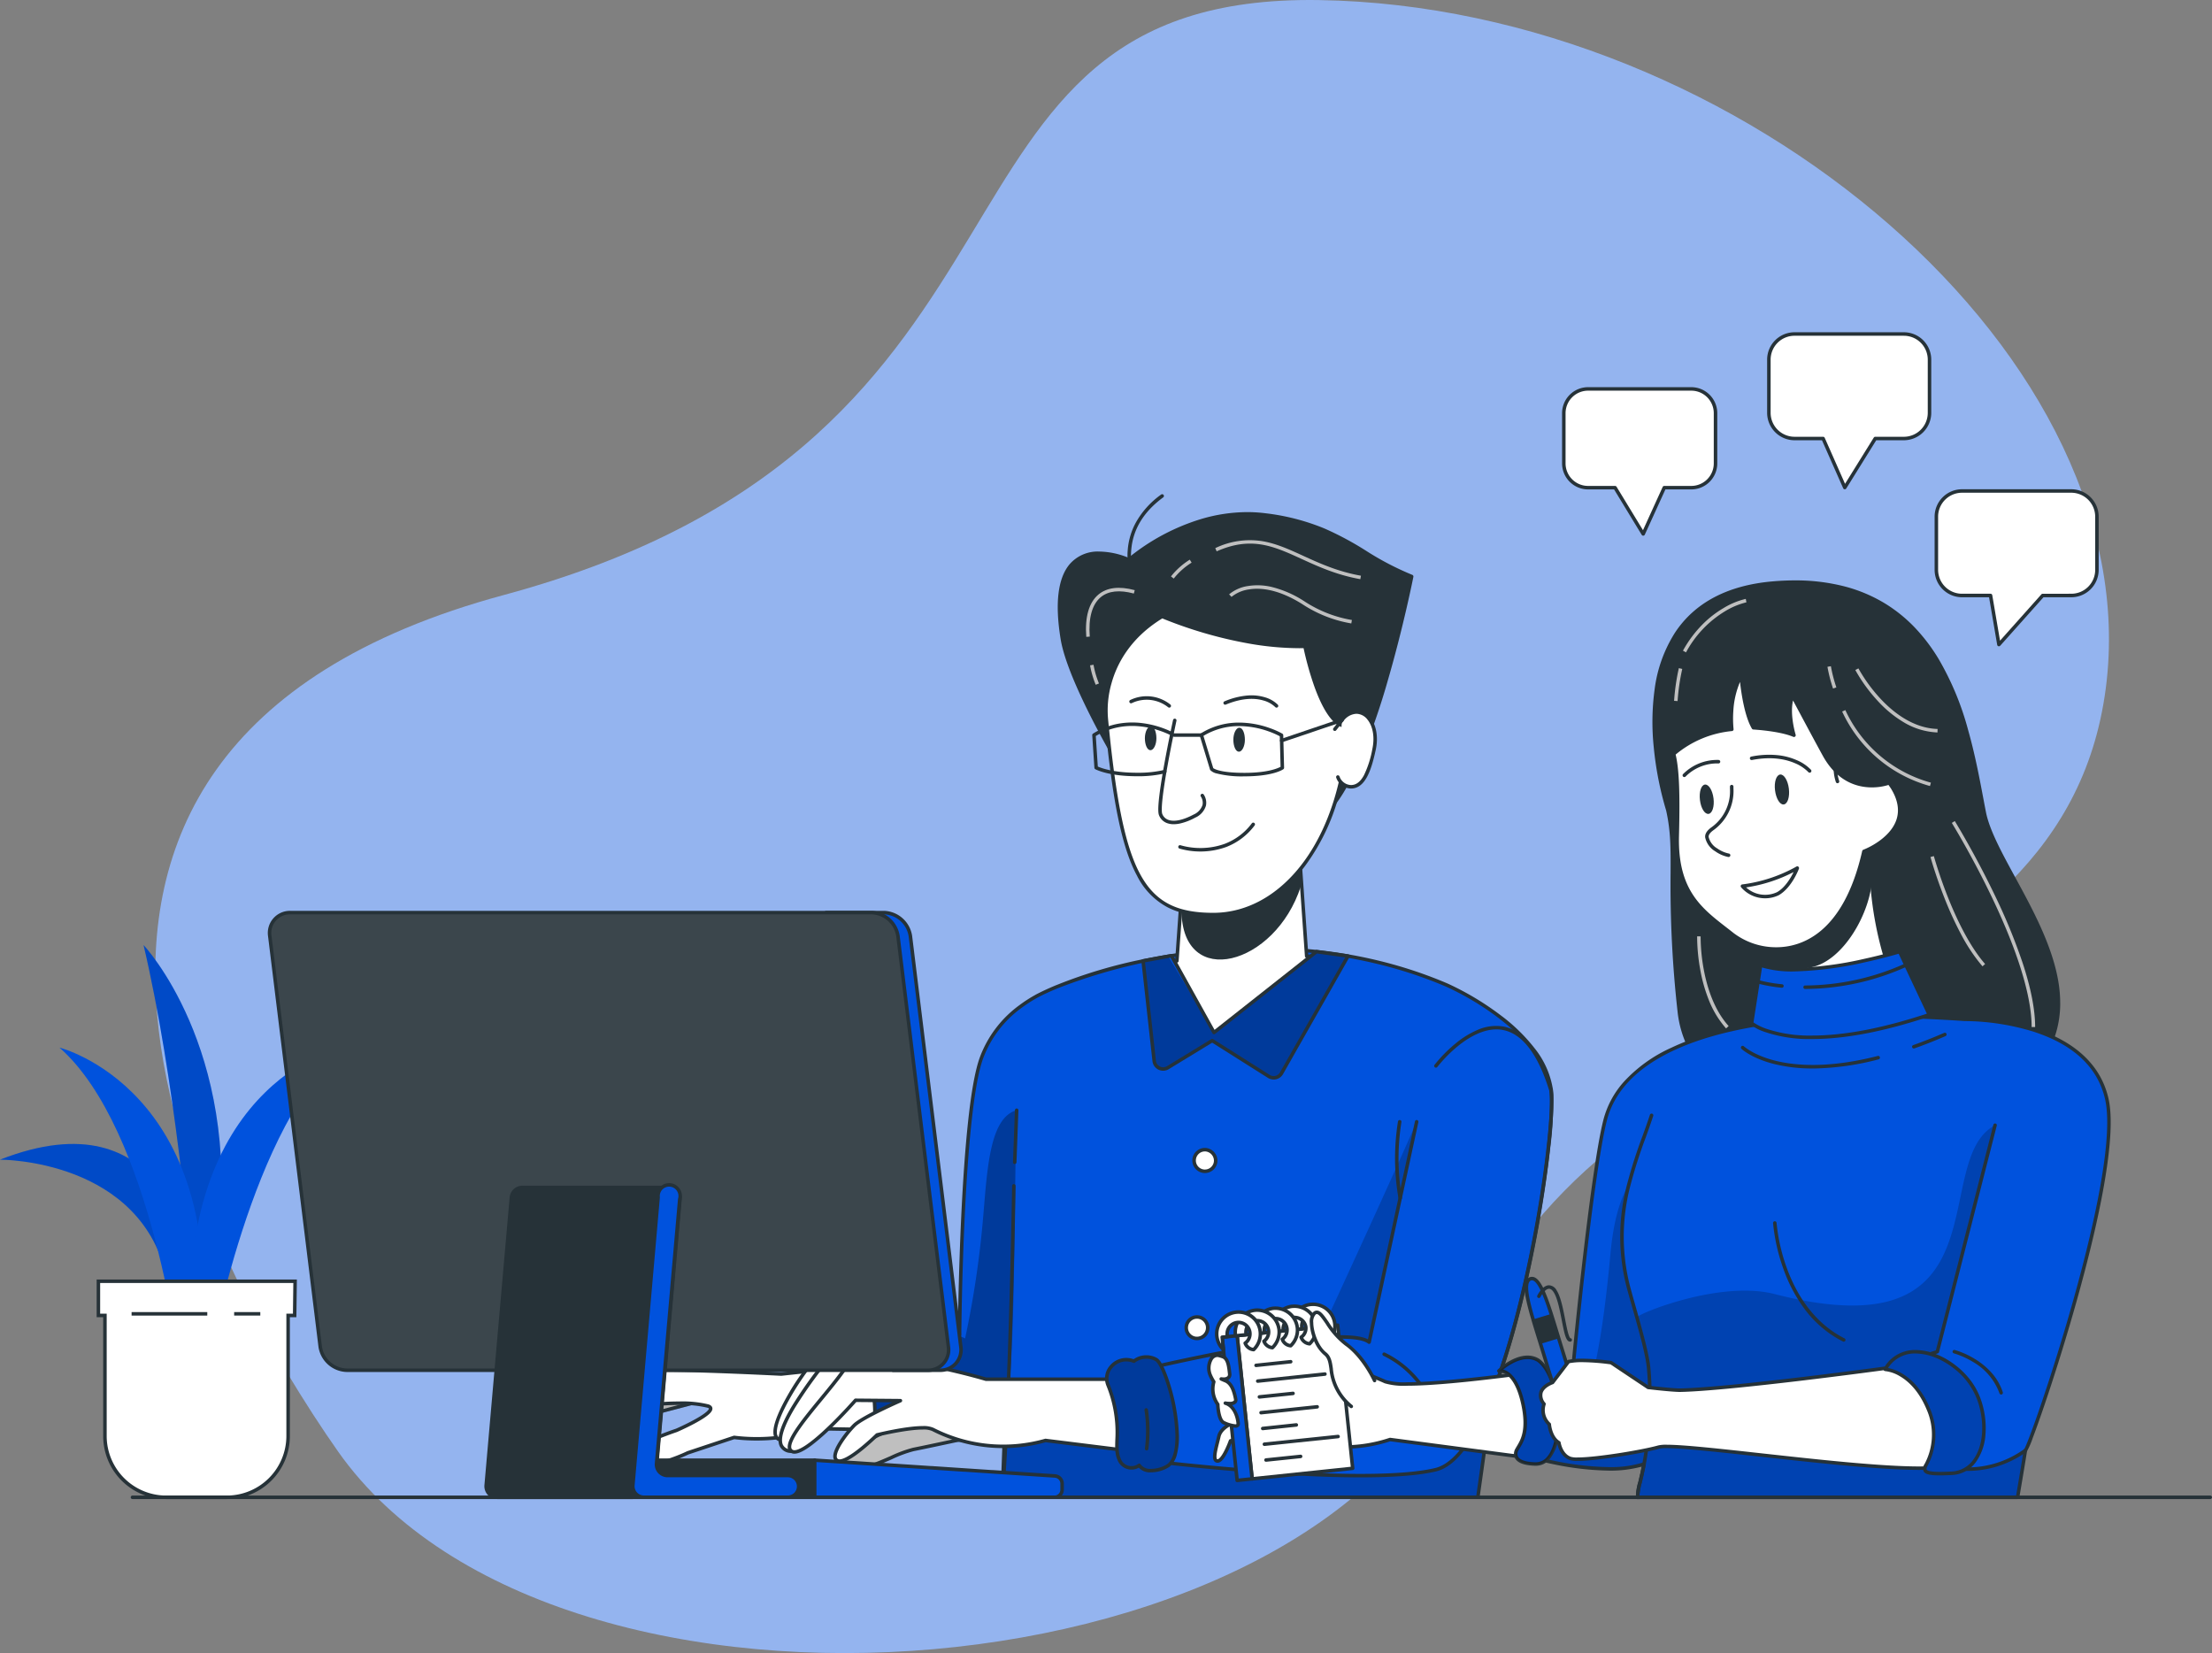 <svg xmlns="http://www.w3.org/2000/svg" xmlns:xlink="http://www.w3.org/1999/xlink" width="632.372" height="472.532" viewBox="0 0 632.372 472.532"><rect x="0" y="0" width="632.372" height="472.532" fill="#808080" stroke="none"/><defs><clipPath id="a"><path d="M368.042,459.378c-1.172,9.013-2.5,18.77-4.023,29.367H228.049l.649-17.519c-8.126,1.964-23.918.76-23.918.76v-25.9c9.6-5.433,11.088-3.912,11.088-3.912s.491-63.2,6.241-78.978A31.822,31.822,0,0,1,233.355,348.4h0a38.514,38.514,0,0,1,4.293-2.772l.206-.127c1.584-.84,3.5-1.727,5.687-2.645l.6-.238c21.289-8.7,67.747-18.786,111.038-.285,3.025,1.3,27.736,13.1,29.842,30.1C386.163,382.205,379.542,430.58,368.042,459.378Z" transform="translate(-204.78 -331.931)" fill="#0052dd" stroke="#263238" stroke-linecap="round" stroke-linejoin="round" stroke-width="1"></path></clipPath><clipPath id="b"><path d="M239.607,408.4a5.655,5.655,0,0,1,6.494-1.584,5.813,5.813,0,0,1,6.431-.444c3.168,2.091,9.5,25.851,3.342,30.3-1.774,1.267-6.732,2.455-8.253-.1a3.754,3.754,0,0,1-5.782-1.822c-1.774-4.134,1.473-9.219-3.168-21.21a5.053,5.053,0,0,1,.935-5.148Z" transform="translate(-238.34 -405.607)" fill="#0052dd" stroke="#263238" stroke-linecap="round" stroke-linejoin="round" stroke-width="1"></path></clipPath><clipPath id="c"><path d="M290.311,345.037l-2.249-31.917-33.042,7.73-1.806,25.55c-2.075.253-4.055.554-6,.839l8.078,19.372,15.84,2.075,25.249-23.269C294.4,345.259,292.306,345.133,290.311,345.037Z" transform="translate(-247.21 -313.12)" fill="#fff" stroke="#263238" stroke-linecap="round" stroke-linejoin="round" stroke-width="1"></path></clipPath><clipPath id="d"><path d="M252.978,333.616l12.2,21.954,29.288-23.11,9.013,1.267-19.008,33.5a2.582,2.582,0,0,1-3.612.9l-16.2-10.233-12.672,7.73a2.582,2.582,0,0,1-3.912-1.917L244.9,335.105Z" transform="translate(-244.9 -332.46)" fill="#0052dd" stroke="#263238" stroke-linecap="round" stroke-linejoin="round" stroke-width="1"></path></clipPath><clipPath id="e"><path d="M386.8,313s-2.17,26.928,11.69,49.975c0,0-18.675,6.1-38.158.3h0a64.086,64.086,0,0,0-1.172-21.352l-.665-2.93,14.161-12.244Z" transform="translate(-358.49 -313)" fill="#fff" stroke="#263238" stroke-linecap="round" stroke-linejoin="round" stroke-width="1"></path></clipPath><clipPath id="f"><path d="M456.6,468.228q-1.045,6.463-2.233,13.416H345.736c-.174-1.457.855-4.388,1.837-9.5-12.1,4.1-33.264-2.265-33.264-2.265,2.629-6.922.808-24.5.808-24.5l12.323-2.614s5.116-53.571,9.013-68.92c4.134-16.283,26.754-34.056,102.833-28.813h0s35.1-.665,40.55,22.6C484.97,389.345,458.058,467.23,456.6,468.228Z" transform="translate(-314.31 -344.089)" fill="#0052dd" stroke="#263238" stroke-linecap="round" stroke-linejoin="round" stroke-width="1"></path></clipPath><clipPath id="g"><path d="M378.84,409.7s3.548-7.825,14.161-3.96c0,0,10.027,3.453,13.036,13.765s-.76,19.515-8.078,19.9-8.649-.19-7.413-2.439a18.406,18.406,0,0,0,.57-16.03C386.57,410.044,378.84,409.7,378.84,409.7Z" transform="translate(-378.84 -404.663)" fill="#0052dd" stroke="#263238" stroke-linecap="round" stroke-linejoin="round" stroke-width="1"></path></clipPath><clipPath id="h"><path d="M275.356,456.233H109.29a7.92,7.92,0,0,1-7.572-6.748L87.3,332.111a5.829,5.829,0,0,1,5.892-6.7H259.326a7.92,7.92,0,0,1,7.571,6.748l14.414,117.374a5.845,5.845,0,0,1-5.956,6.7Z" transform="translate(-87.239 -325.409)" fill="#263238" stroke="#263238" stroke-linecap="round" stroke-linejoin="round" stroke-width="1"></path></clipPath></defs><g transform="translate(-38.59 -160.725)"><g transform="translate(82.981 160.725)"><path d="M101.163,476.588C65.327,425.6-16.646,276.388,148.586,231.805S260.923,59.871,381.629,61.746,620.8,164.722,606.248,260.659s-147,88.311-184.025,187.425S164.216,566.285,101.163,476.588Z" transform="translate(-48.939 -61.725)" fill="#94b4ef"></path></g><g transform="translate(188.689 302.5)"><path d="M154.217,415.5s-8.3,14.256-5.037,14.81S159.3,418.463,159.3,418.463l18.77-4.926-14.145-1.457Z" transform="translate(-124.549 -155.71)" fill="#fff"></path><path d="M163.927,411.58l.051,0,14.145,1.457a.5.5,0,0,1,.076.981l-18.565,4.872c-.4.7-1.866,3.26-3.62,5.788-2.87,4.137-5.034,6.148-6.615,6.148a1.816,1.816,0,0,1-.3-.025,1.289,1.289,0,0,1-.988-.753c-.338-.723-.225-1.895.355-3.688a41.005,41.005,0,0,1,2.025-4.871c1.555-3.245,3.279-6.214,3.3-6.243a.5.5,0,0,1,.266-.22l9.71-3.421A.5.5,0,0,1,163.927,411.58Zm11.355,2.173-11.295-1.164-9.429,3.323c-.375.654-1.836,3.235-3.17,6.019-2.728,5.7-2.569,7.28-2.374,7.7a.3.3,0,0,0,.25.191.81.81,0,0,0,.135.011c.682,0,2.34-.742,5.789-5.712,2.021-2.912,3.66-5.866,3.676-5.9a.5.5,0,0,1,.311-.242Z" transform="translate(-124.549 -155.71)" fill="#263238"></path><g opacity="0.3"><path d="M154.217,415.5s-8.3,14.256-5.037,14.81S159.3,418.463,159.3,418.463l18.77-4.926-14.145-1.457Z" transform="translate(-124.549 -155.71)"></path><path d="M163.927,411.58l.051,0,14.145,1.457a.5.5,0,0,1,.076.981l-18.565,4.872c-.4.7-1.866,3.26-3.62,5.788-2.87,4.137-5.034,6.148-6.615,6.148a1.816,1.816,0,0,1-.3-.025,1.289,1.289,0,0,1-.988-.753c-.338-.723-.225-1.895.355-3.688a41.005,41.005,0,0,1,2.025-4.871c1.555-3.245,3.279-6.214,3.3-6.243a.5.5,0,0,1,.266-.22l9.71-3.421A.5.5,0,0,1,163.927,411.58Zm11.355,2.173-11.295-1.164-9.429,3.323c-.375.654-1.836,3.235-3.17,6.019-2.728,5.7-2.569,7.28-2.374,7.7a.3.3,0,0,0,.25.191.81.81,0,0,0,.135.011c.682,0,2.34-.742,5.789-5.712,2.021-2.912,3.66-5.866,3.676-5.9a.5.5,0,0,1,.311-.242Z" transform="translate(-124.549 -155.71)" fill="#263238"></path></g><path d="M165.182,408.337s-11.627-2.756-14.826,2.693-12.672,21.622-9.092,23.459,6.605-4.118,6.605-4.118Z" transform="translate(-129.193 -158.303)" fill="#fff"></path><path d="M158.911,407.14h0a30.783,30.783,0,0,1,6.386.711.5.5,0,0,1,.278.8l-17.284,22c-.269.515-2.555,4.7-5.628,4.7a3.542,3.542,0,0,1-1.628-.407,1.864,1.864,0,0,1-.937-1.2c-.532-1.83.582-5.515,3.406-11.267,2.259-4.6,5.07-9.388,6.42-11.688a6.822,6.822,0,0,1,3.913-2.932A16.221,16.221,0,0,1,158.911,407.14Zm5.378,1.524a30.441,30.441,0,0,0-5.378-.524c-2.864,0-6.6.545-8.124,3.143-1.344,2.29-4.142,7.054-6.385,11.622-3.327,6.778-3.655,9.477-3.344,10.547a.9.9,0,0,0,.434.591,2.552,2.552,0,0,0,1.171.3c2.6,0,4.739-4.155,4.76-4.2a.5.5,0,0,1,.053-.082Z" transform="translate(-129.193 -158.303)" fill="#263238"></path><path d="M211.979,425.671a52.89,52.89,0,0,1-23.76,2.5l-13.226,4.4s-11.627,5.718-17.044,2.835,13.781-9.251,13.781-9.251,12.91-5.591,9.06-6.938-18.422-1.077-21.273,1.109-10.375,16.426-15.84,15.6,2.281-8.554,4.229-11.531,6.336-14.858,15.143-15.365,38.6,1.03,38.6,1.03l34.99-3.738,8.253,19.911Z" transform="translate(-128.439 -159.068)" fill="#fff"></path><path d="M161.831,436.724a8.74,8.74,0,0,1-4.116-.871c-1.086-.578-1.265-1.288-1.223-1.782.076-.894.941-1.86,2.644-2.951a37.971,37.971,0,0,1,5.124-2.623c3.484-1.521,6.982-2.7,7.291-2.8.237-.1,2.57-1.128,4.863-2.356,4.5-2.408,4.6-3.307,4.593-3.4,0-.044-.1-.145-.382-.242a31.01,31.01,0,0,0-8.208-.793c-6.013,0-11.193.751-12.6,1.827a29.922,29.922,0,0,0-3.759,4.682,75.112,75.112,0,0,1-5.686,7.222c-2.422,2.581-4.461,3.836-6.234,3.836a3.626,3.626,0,0,1-.539-.04,2.525,2.525,0,0,1-2.2-1.425c-.384-.975-.037-2.292,1.09-4.143a45.975,45.975,0,0,1,3.228-4.407c.736-.926,1.372-1.726,1.764-2.324.33-.5.753-1.313,1.243-2.25a43.165,43.165,0,0,1,5.166-8.168,17.124,17.124,0,0,1,3.994-3.517,10.958,10.958,0,0,1,5.129-1.656c1.192-.069,2.837-.1,4.888-.1,11.43,0,32.669,1.077,33.729,1.131l34.951-3.734a.5.5,0,0,1,.515.306l8.253,19.911a.5.5,0,0,1-.471.691l-32.827-.569a53.388,53.388,0,0,1-23.788,2.511l-13.088,4.357a46.3,46.3,0,0,1-4.449,1.831A27.625,27.625,0,0,1,161.831,436.724ZM172.417,417.9a31.317,31.317,0,0,1,8.538.849c.845.3,1.038.788,1.051,1.149.026.72-.533,1.863-5.125,4.322-2.443,1.308-4.928,2.387-4.952,2.4l-.041.016c-.036.012-3.644,1.213-7.233,2.78-6.34,2.769-7.124,4.237-7.166,4.74-.009.105-.036.425.7.814a7.771,7.771,0,0,0,3.646.754c5.561,0,12.869-3.56,12.942-3.6a.5.5,0,0,1,.063-.026l13.226-4.4a.5.5,0,0,1,.219-.022,52.388,52.388,0,0,0,23.535-2.479.492.492,0,0,1,.172-.027l32.153.557-7.817-18.861-34.619,3.7a.5.5,0,0,1-.079,0c-.219-.011-22.077-1.132-33.717-1.132-2.032,0-3.657.034-4.831.1-3.041.175-5.8,1.753-8.421,4.824a42.344,42.344,0,0,0-5.04,7.981c-.523,1-.936,1.789-1.292,2.334-.417.637-1.066,1.454-1.818,2.4a45.26,45.26,0,0,0-3.157,4.3c-1.152,1.892-1.187,2.816-1.013,3.257.164.416.64.686,1.415.8a2.626,2.626,0,0,0,.39.029c1.461,0,3.313-1.185,5.5-3.52a74.377,74.377,0,0,0,5.605-7.123,29.028,29.028,0,0,1,3.961-4.89C161.17,418.435,167.549,417.9,172.417,417.9Z" transform="translate(-128.439 -159.068)" fill="#263238"></path><path d="M199.248,433.4a5.607,5.607,0,0,0,6.669-.1,5.829,5.829,0,0,0,6.336-1.172c2.55-2.8,2.772-27.4-4.293-30.175-2.043-.792-7.144-.713-7.92,2.138a3.738,3.738,0,0,0-5.132,3.168c-.7,4.435,3.707,8.569,2.233,21.321a5.021,5.021,0,0,0,2.107,4.815Z" transform="translate(-97.445 -161.873)" fill="#0052dd"></path><path d="M202.518,434.954a6.072,6.072,0,0,1-3.558-1.144,5.5,5.5,0,0,1-2.314-5.286,35.588,35.588,0,0,0-1.393-15.663c-.625-2.152-1.118-3.854-.841-5.654a4.239,4.239,0,0,1,5.329-3.737,3.809,3.809,0,0,1,2.048-1.829,8.863,8.863,0,0,1,3.383-.612,8.668,8.668,0,0,1,2.97.465,6.5,6.5,0,0,1,3.128,3.088,20.706,20.706,0,0,1,1.909,5.307,55.082,55.082,0,0,1,1.172,13.612c-.055,1.72-.344,7.45-1.727,8.97l-.022.023a6.329,6.329,0,0,1-6.613,1.379A6.054,6.054,0,0,1,202.518,434.954Zm-3.883-30.631a3.238,3.238,0,0,0-3.228,2.982q0,.019,0,.038c-.249,1.586.218,3.2.811,5.238a36.476,36.476,0,0,1,1.426,16.062v.012a4.5,4.5,0,0,0,1.9,4.336l.006,0a5.107,5.107,0,0,0,6.074-.087.5.5,0,0,1,.5-.062,5.328,5.328,0,0,0,5.78-1.06c.616-.7,1.3-3.534,1.457-8.319a54.046,54.046,0,0,0-1.146-13.353c-1-4.288-2.532-6.947-4.427-7.691a7.769,7.769,0,0,0-2.606-.4c-1.958,0-4.207.578-4.648,2.2a.5.5,0,0,1-.67.332A3.223,3.223,0,0,0,198.634,404.323Z" transform="translate(-97.445 -161.873)" fill="#263238"></path><g opacity="0.3"><path d="M199.248,433.4a5.607,5.607,0,0,0,6.669-.1,5.829,5.829,0,0,0,6.336-1.172c2.55-2.8,2.772-27.4-4.293-30.175-2.043-.792-7.144-.713-7.92,2.138a3.738,3.738,0,0,0-5.132,3.168c-.7,4.435,3.707,8.569,2.233,21.321a5.021,5.021,0,0,0,2.107,4.815Z" transform="translate(-97.445 -161.873)"></path><path d="M202.518,434.954a6.072,6.072,0,0,1-3.558-1.144,5.5,5.5,0,0,1-2.314-5.286,35.588,35.588,0,0,0-1.393-15.663c-.625-2.152-1.118-3.854-.841-5.654a4.239,4.239,0,0,1,5.329-3.737,3.809,3.809,0,0,1,2.048-1.829,8.863,8.863,0,0,1,3.383-.612,8.668,8.668,0,0,1,2.97.465,6.5,6.5,0,0,1,3.128,3.088,20.706,20.706,0,0,1,1.909,5.307,55.082,55.082,0,0,1,1.172,13.612c-.055,1.72-.344,7.45-1.727,8.97l-.022.023a6.329,6.329,0,0,1-6.613,1.379A6.054,6.054,0,0,1,202.518,434.954Zm-3.883-30.631a3.238,3.238,0,0,0-3.228,2.982q0,.019,0,.038c-.249,1.586.218,3.2.811,5.238a36.476,36.476,0,0,1,1.426,16.062v.012a4.5,4.5,0,0,0,1.9,4.336l.006,0a5.107,5.107,0,0,0,6.074-.087.5.5,0,0,1,.5-.062,5.328,5.328,0,0,0,5.78-1.06c.616-.7,1.3-3.534,1.457-8.319a54.046,54.046,0,0,0-1.146-13.353c-1-4.288-2.532-6.947-4.427-7.691a7.769,7.769,0,0,0-2.606-.4c-1.958,0-4.207.578-4.648,2.2a.5.5,0,0,1-.67.332A3.223,3.223,0,0,0,198.634,404.323Z" transform="translate(-97.445 -161.873)" fill="#263238"></path></g><path d="M204.262,425.666a.5.5,0,0,1-.5-.5,46.717,46.717,0,0,0-4.138-19.231.5.5,0,0,1,.912-.41,48.018,48.018,0,0,1,4.226,19.64.5.5,0,0,1-.5.5Z" transform="translate(-94.38 -159.419)" fill="#263238"></path><path d="M368.042,459.378c-1.172,9.013-2.5,18.77-4.023,29.367H228.049l.649-17.519c-8.126,1.964-23.918.76-23.918.76v-25.9c9.6-5.433,11.088-3.912,11.088-3.912s.491-63.2,6.241-78.978A31.822,31.822,0,0,1,233.355,348.4h0a38.514,38.514,0,0,1,4.293-2.772l.206-.127c1.584-.84,3.5-1.727,5.687-2.645l.6-.238c21.289-8.7,67.747-18.786,111.038-.285,3.025,1.3,27.736,13.1,29.842,30.1C386.163,382.205,379.542,430.58,368.042,459.378Z" transform="translate(-91.635 -202.517)" fill="#0052dd"></path><g transform="translate(113.145 129.414)" clip-path="url(#a)"><path d="M305.089,363.2,291.53,426.132c-2.107-1.663-8.173-1.774-15.84-1.045a24.807,24.807,0,0,0,4.1-6.146C300.242,374.589,304.693,364.087,305.089,363.2Z" transform="translate(-163.369 -313.67)" opacity="0.2"></path><path d="M362.695,406.85a278.778,278.778,0,0,0-7.255,38.142H219.47l1.251-20.18c8.474-1.2,23.348-2.439,38.792-5.18a34.468,34.468,0,0,1,.364,14.747s62.536,7.761,83.524,2.709c5.987-1.441,11.4-9.8,16.046-21.321C360.572,412.964,361.649,409.97,362.695,406.85Z" transform="translate(-196.201 -288.179)" opacity="0.2"></path><path d="M217.442,426.341s-3.057-2.709-12.672,2.724v25.9s15.84-.554,22.049-3.928c5.354,3.311,4.4-57.309,5.354-89.955-7.762,2.138-8.379,16.9-9.583,30.793A278.322,278.322,0,0,1,217.442,426.341Z" transform="translate(-204.786 -314.909)" opacity="0.3"></path></g><path d="M364.019,489.245H228.049a.5.5,0,0,1-.5-.518l.625-16.869a65.726,65.726,0,0,1-12.944.994c-5.616,0-10.441-.363-10.489-.367a.5.5,0,0,1-.462-.5v-25.9a.5.5,0,0,1,.254-.435c6.094-3.449,9.048-4.173,10.453-4.173a3.423,3.423,0,0,1,.388.021c.035-3.2.223-17.388.958-32.921.489-10.328,1.121-19.223,1.878-26.438.949-9.047,2.1-15.478,3.428-19.115A32.322,32.322,0,0,1,233.06,348a39.147,39.147,0,0,1,4.335-2.8l.2-.121.028-.016c1.557-.825,3.483-1.721,5.727-2.664l.01,0,.6-.237a140.914,140.914,0,0,1,24.619-7.285,165.539,165.539,0,0,1,33.345-3.441c19.253,0,37.238,3.514,53.456,10.445a81.194,81.194,0,0,1,15.374,9.225,50.377,50.377,0,0,1,9.545,9.339,25.016,25.016,0,0,1,5.224,11.93c.288,2.471.092,7.36-.554,13.77-.68,6.756-1.787,14.611-3.2,22.716-2.022,11.593-6.429,33.578-13.235,50.648-1.223,9.4-2.574,19.264-4.016,29.311A.5.5,0,0,1,364.019,489.245Zm-135.451-1H363.586c1.421-9.917,2.754-19.648,3.961-28.932a.5.5,0,0,1,.031-.121c6.786-16.994,11.184-38.939,13.2-50.507,2.767-15.864,4.342-31.086,3.746-36.195-.868-7-5.708-13.932-14.385-20.6a80.049,80.049,0,0,0-15.158-9.1c-16.092-6.877-33.945-10.364-53.062-10.364a159.1,159.1,0,0,0-57.59,10.653l-.006,0-.6.236c-2.207.928-4.1,1.808-5.627,2.617l-.192.118-.019.011a38.155,38.155,0,0,0-4.237,2.736l-.006,0a31.213,31.213,0,0,0-11.07,14.562c-1.3,3.558-2.432,9.909-3.373,18.875-.755,7.2-1.385,16.071-1.874,26.381-.831,17.559-.962,33.4-.964,33.553a.5.5,0,0,1-.816.384,1.345,1.345,0,0,0-.566-.084c-1.037,0-3.671.511-9.707,3.9v25.14c1.332.089,5.377.331,9.951.331a60.871,60.871,0,0,0,13.35-1.111.5.5,0,0,1,.617.5Z" transform="translate(-91.635 -202.517)" fill="#263238"></path><path d="M308.785,468.1h-.464c-7.81-.015-17.15-.409-27.762-1.169-18.062-1.295-33.761-3.232-33.917-3.252a.5.5,0,0,1-.43-.59,34.058,34.058,0,0,0-4.605-24.51.5.5,0,0,1,.311-.752c.709-.173,15.76-3.835,31.826-6.769,9.461-1.728,17.328-2.846,23.381-3.324,7.005-.552,11.515-.258,13.726.9l13.439-62.294a.5.5,0,0,1,.978.211l-13.591,63a.5.5,0,0,1-.8.287c-1.144-.906-4.445-1.833-13.674-1.1-6.02.475-13.852,1.589-23.28,3.31-14.385,2.627-27.954,5.839-31.108,6.6a35.159,35.159,0,0,1,4.475,24.112c2.878.346,17.162,2.023,33.345,3.183,23.835,1.708,40.944,1.526,49.475-.528,2.734-.658,5.506-2.909,8.24-6.689a68.889,68.889,0,0,0,7.46-14.332c10.885-27.073,17.731-72.9,17.008-85.51q0-.006,0-.012c-.007-.22-.032-.437-.057-.646a5.921,5.921,0,0,1-.054-.685.5.5,0,0,1,1,0,5.241,5.241,0,0,0,.047.569c.025.217.054.463.063.723a102.93,102.93,0,0,1-.808,14.714c-.735,6.8-1.873,14.566-3.29,22.451-2,11.135-6.35,32.278-12.981,48.77-5.234,12.988-10.75,20.262-16.393,21.62C325.595,467.521,318.342,468.1,308.785,468.1Z" transform="translate(-69.881 -187.567)" fill="#263238"></path><path d="M299.272,414.914a.5.5,0,0,1-.412-.216,27.422,27.422,0,0,0-10.687-9.147.5.5,0,0,1,.433-.9,28.424,28.424,0,0,1,11.077,9.481.5.5,0,0,1-.411.784Z" transform="translate(-42.807 -159.787)" fill="#263238"></path><path d="M196.171,406.622s-5.734-1.2-8.063,1.41-12.308,17.6-8.934,20.449,10.233-12.815,10.233-12.815Z" transform="translate(-106.992 -159.059)" fill="#fff"></path><path d="M193.223,405.845a16.365,16.365,0,0,1,3.05.287.5.5,0,0,1,.3.789l-6.73,9c-.2.441-1.58,3.527-3.327,6.575-2.634,4.6-4.737,6.832-6.429,6.832a1.871,1.871,0,0,1-1.234-.465,2.64,2.64,0,0,1-.855-1.918c-.193-2.724,2.057-7.3,3.978-10.665a63.656,63.656,0,0,1,5.76-8.581C188.815,406.486,190.713,405.845,193.223,405.845Zm2.052,1.139a15.984,15.984,0,0,0-2.052-.139c-1.546,0-3.623.264-4.742,1.519-2.071,2.324-9.809,13.963-9.487,18.51a1.694,1.694,0,0,0,.5,1.225.885.885,0,0,0,.588.229c.452,0,1.266-.326,2.576-1.879a30.946,30.946,0,0,0,2.986-4.45c1.851-3.23,3.288-6.5,3.3-6.533a.5.5,0,0,1,.058-.1Z" transform="translate(-106.992 -159.059)" fill="#263238"></path><path d="M207.128,406.693s-12.672-2.724-15.571,1.156-18.881,23.966-8.9,24.6l15.84-17.867Z" transform="translate(-106.449 -159.399)" fill="#fff"></path><path d="M198.631,405.263h0a46.639,46.639,0,0,1,8.6.94.5.5,0,0,1,.232.858l-8.613,7.871L183.029,432.78a.5.5,0,0,1-.406.167,3.6,3.6,0,0,1-3.372-1.927c-.984-2.152.167-5.914,3.517-11.5a126.536,126.536,0,0,1,7.675-11.027c.282-.372.526-.693.712-.942C192.29,406.033,194.8,405.263,198.631,405.263ZM206.055,407a44.976,44.976,0,0,0-7.423-.733h0c-3.445,0-5.752.652-6.673,1.885-.188.252-.433.575-.717.948a125.657,125.657,0,0,0-7.614,10.936c-3.892,6.491-4.033,9.332-3.466,10.572a2.533,2.533,0,0,0,2.286,1.325l15.674-17.68a.5.5,0,0,1,.037-.037Z" transform="translate(-106.449 -159.399)" fill="#263238"></path><path d="M229.889,422.481s-13.068,2.851-18.374,3.9-15.159,7.92-20.988,5.18,19.008-12.83,19.008-12.83l8.554-3.437Z" transform="translate(-100.477 -153.836)" fill="#bfbfbf"></path><path d="M218.088,414.79a.5.5,0,0,1,.26.073l11.8,7.191a.5.5,0,0,1-.154.915c-.131.029-13.134,2.864-18.384,3.9a35.678,35.678,0,0,0-6.3,2.339c-3.757,1.636-8.015,3.49-11.629,3.49a7.874,7.874,0,0,1-3.37-.688,1.686,1.686,0,0,1-1.173-1.58c.028-1.037,1.1-2.238,3.369-3.781a61.374,61.374,0,0,1,6.892-3.889c4.921-2.45,9.895-4.476,9.945-4.5l8.555-3.438A.5.5,0,0,1,218.088,414.79Zm10.474,7.468-10.52-6.411-8.321,3.344c-.048.019-4.991,2.033-9.878,4.466a60.377,60.377,0,0,0-6.773,3.82c-2.62,1.781-2.921,2.677-2.929,2.98,0,.09-.01.362.6.648a6.794,6.794,0,0,0,2.945.593c3.405,0,7.562-1.81,11.229-3.407a36.178,36.178,0,0,1,6.5-2.4C215.707,425.042,225.189,422.991,228.562,422.258Z" transform="translate(-100.477 -153.836)" fill="#263238"></path><path d="M221.73,376.454h-.02a.5.5,0,0,1-.48-.519c.095-2.476.187-4.994.277-7.429s.182-4.963.277-7.445a.5.5,0,1,1,1,.038c-.1,2.481-.188,5-.277,7.443s-.182,4.954-.277,7.431A.5.5,0,0,1,221.73,376.454Z" transform="translate(-81.737 -185.494)" fill="#263238"></path><path d="M219.471,464.251l-.041,0a.5.5,0,0,1-.458-.539c2.394-29.626,3.316-88.4,3.325-88.988a.5.5,0,0,1,.5-.492h.008a.5.5,0,0,1,.492.508c-.009.591-.931,59.395-3.328,89.053A.5.5,0,0,1,219.471,464.251Z" transform="translate(-83.056 -177.523)" fill="#263238"></path><path d="M282.332,411.629h-45.1s-34.975-10.5-40.788-2.344-18.263,20.592-14.763,22.92,18.279-14.557,18.279-14.557l12.83.111s-10.882,4.752-13.211,7.065-7.381,8.934-4.752,10.106,11.278-7.381,11.278-7.381,12.815-3.168,15.919-1.584a44.225,44.225,0,0,0,32.25,3.168l34.389,4.277Z" transform="translate(-105.479 -159.156)" fill="#fff"></path><path d="M206.766,405.68h0c6.412,0,14.4,1.488,19.964,2.736,5.615,1.258,9.973,2.533,10.576,2.712h45.024a.5.5,0,0,1,.48.36l6.336,21.78a.5.5,0,0,1-.542.636l-34.288-4.264a44.725,44.725,0,0,1-32.517-3.231,6.06,6.06,0,0,0-2.62-.389c-4.42,0-11.749,1.723-12.82,1.981-.423.412-2.132,2.055-4.113,3.679-3.124,2.561-5.425,3.859-6.84,3.859a1.9,1.9,0,0,1-.78-.154,1.672,1.672,0,0,1-1-1.277c-.482-2.632,3.937-7.987,5.6-9.64,1.75-1.738,7.967-4.715,11.273-6.23l-10.317-.089c-.687.775-3.6,4.029-6.909,7.245a62.6,62.6,0,0,1-5.841,5.121c-2.165,1.621-3.781,2.409-4.942,2.409a1.928,1.928,0,0,1-1.088-.3,1.808,1.808,0,0,1-.807-1.293c-.192-1.292.68-3.269,2.745-6.221,1.757-2.512,4.187-5.463,6.536-8.317,2.2-2.677,4.483-5.445,6.159-7.8a7.44,7.44,0,0,1,4.249-2.6A24.917,24.917,0,0,1,206.766,405.68Zm75.191,6.448H237.236a.5.5,0,0,1-.144-.021c-.045-.014-4.594-1.374-10.585-2.716-5.517-1.236-13.42-2.71-19.738-2.711h0c-5.208,0-8.543.974-9.911,2.894-1.7,2.379-3.986,5.161-6.2,7.851-2.338,2.839-4.755,5.775-6.489,8.254-1.856,2.654-2.723,4.505-2.575,5.5a.824.824,0,0,0,.371.608.94.94,0,0,0,.534.137c.982,0,3.6-.941,10.082-7.243,3.743-3.638,6.978-7.327,7.01-7.364a.5.5,0,0,1,.376-.171h0l12.83.111a.5.5,0,0,1,.2.958c-.108.047-10.822,4.741-13.058,6.961a30.628,30.628,0,0,0-3.555,4.415c-1.273,1.933-1.917,3.513-1.767,4.335a.677.677,0,0,0,.421.544.919.919,0,0,0,.373.067c.663,0,2.349-.471,6.2-3.628,2.241-1.837,4.131-3.7,4.149-3.719a.5.5,0,0,1,.232-.13c.337-.083,8.316-2.042,13.191-2.042a7.053,7.053,0,0,1,3.075.5,43.724,43.724,0,0,0,31.886,3.132.5.5,0,0,1,.2-.015l33.634,4.183Z" transform="translate(-105.479 -159.156)" fill="#263238"></path><path d="M291.657,385.472a.5.5,0,0,1-.492-.415,67.11,67.11,0,0,1-.144-21.975.5.5,0,0,1,.988.157,66.112,66.112,0,0,0,.141,21.648.5.5,0,0,1-.493.585Z" transform="translate(-41.465 -184.279)" fill="#263238"></path><path d="M330.665,364.662a.5.5,0,0,1-.478-.353c-3.271-10.606-7.786-16.488-13.419-17.485-4.788-.847-9.583,2.06-12.761,4.647a39.56,39.56,0,0,0-5.859,5.944.5.5,0,0,1-.8-.6,39.877,39.877,0,0,1,6.024-6.115,25.619,25.619,0,0,1,6.24-3.86,13.062,13.062,0,0,1,7.327-1c6.032,1.067,10.809,7.182,14.2,18.175a.5.5,0,0,1-.478.647Z" transform="translate(-37.341 -194.2)" fill="#263238"></path><path d="M239.607,408.4a5.655,5.655,0,0,1,6.494-1.584,5.813,5.813,0,0,1,6.431-.444c3.168,2.091,9.5,25.851,3.342,30.3-1.774,1.267-6.732,2.455-8.253-.1a3.754,3.754,0,0,1-5.782-1.822c-1.774-4.134,1.473-9.219-3.168-21.21a5.053,5.053,0,0,1,.935-5.148Z" transform="translate(-72.036 -159.491)" fill="#0052dd"></path><g transform="translate(166.304 246.116)" clip-path="url(#b)"><path d="M239.607,408.4a5.655,5.655,0,0,1,6.494-1.584,5.813,5.813,0,0,1,6.431-.444c3.168,2.091,9.5,25.851,3.342,30.3-1.774,1.267-6.732,2.455-8.253-.1a3.754,3.754,0,0,1-5.782-1.822c-1.774-4.134,1.473-9.219-3.168-21.21a5.053,5.053,0,0,1,.935-5.148Z" transform="translate(-238.34 -405.607)" opacity="0.3"></path></g><path d="M249.651,405.107a6.322,6.322,0,0,1,3.13.831l.028.017c1.72,1.135,3.425,6.619,3.907,8.273a54.981,54.981,0,0,1,2.247,13.487,20.638,20.638,0,0,1-.533,5.6,6.508,6.508,0,0,1-2.261,3.762,9.887,9.887,0,0,1-5.177,1.507,4.38,4.38,0,0,1-3.5-1.329,4.256,4.256,0,0,1-3.375.355,4.268,4.268,0,0,1-2.745-2.676c-.712-1.672-.657-3.436-.588-5.667a35.361,35.361,0,0,0-2.58-15.542,5.538,5.538,0,0,1,1.022-5.655,6.154,6.154,0,0,1,6.8-1.823A6.351,6.351,0,0,1,249.651,405.107Zm2.619,1.691a5.313,5.313,0,0,0-5.863.414.5.5,0,0,1-.5.066,5.153,5.153,0,0,0-5.92,1.444l-.008.009a4.54,4.54,0,0,0-.842,4.639,36.245,36.245,0,0,1,2.646,15.932c-.066,2.115-.118,3.785.515,5.259q.008.018.014.037a3.254,3.254,0,0,0,5.012,1.579.5.5,0,0,1,.726.147,3.288,3.288,0,0,0,2.939,1.263,8.918,8.918,0,0,0,4.593-1.319c1.648-1.19,2.471-4.141,2.378-8.531a53.944,53.944,0,0,0-2.208-13.229C254.414,409.906,253.042,407.325,252.269,406.8Z" transform="translate(-72.036 -159.491)" fill="#263238"></path><path d="M245.587,426.748a.508.508,0,0,1-.065,0,.5.5,0,0,1-.432-.56,39.343,39.343,0,0,0-.125-10.949.5.5,0,1,1,.989-.15,40.343,40.343,0,0,1,.128,11.227A.5.5,0,0,1,245.587,426.748Z" transform="translate(-67.878 -153.912)" fill="#263238"></path><path d="M260.276,371.449a3.089,3.089,0,1,1-2.915-3.247A3.168,3.168,0,0,1,260.276,371.449Z" transform="translate(-62.831 -181.338)" fill="#fff"></path><path d="M257.194,374.875c-.065,0-.13,0-.195-.005a3.589,3.589,0,0,1,.189-7.173c.066,0,.134,0,.2.006h.012a3.666,3.666,0,0,1,3.375,3.76s0,.008,0,.012A3.587,3.587,0,0,1,257.194,374.875Zm-.005-6.178a2.589,2.589,0,0,0-.136,5.174c.047,0,.094,0,.141,0a2.587,2.587,0,0,0,2.582-2.446,2.667,2.667,0,0,0-2.449-2.728C257.282,368.7,257.235,368.7,257.189,368.7Z" transform="translate(-62.831 -181.338)" fill="#263238"></path><path d="M258.824,401.655a3.073,3.073,0,1,1-2.9-3.263A3.073,3.073,0,0,1,258.824,401.655Z" transform="translate(-63.66 -163.707)" fill="#fff"></path><path d="M255.76,405.033c-.073,0-.146,0-.219-.007a3.573,3.573,0,0,1,.213-7.139c.066,0,.132,0,.2.005a3.573,3.573,0,0,1-.193,7.141Zm-.006-6.146a2.573,2.573,0,0,0-.153,5.141c.053,0,.106,0,.158,0a2.573,2.573,0,0,0,.135-5.142C255.85,398.888,255.8,398.887,255.754,398.887Z" transform="translate(-63.66 -163.707)" fill="#263238"></path><path d="M290.311,345.037l-2.249-31.917-33.042,7.73-1.806,25.55c-2.075.253-4.055.554-6,.839l8.078,19.372,15.84,2.075,25.249-23.269C294.4,345.259,292.306,345.133,290.311,345.037Z" transform="translate(-66.856 -213.503)" fill="#fff"></path><g transform="translate(180.354 99.617)" clip-path="url(#c)"><path d="M251.83,332.065c.222,22.714,26.754,15.745,34.1-6.938l-.586-12.007-33.026,7.73Z" transform="translate(-244.512 -313.12)" fill="#263238"></path></g><path d="M271.128,369.187a.5.5,0,0,1-.065,0l-15.84-2.075a.5.5,0,0,1-.4-.3l-8.078-19.372a.5.5,0,0,1,.389-.687l.9-.133c1.52-.224,3.088-.455,4.7-.658l1.777-25.14a.5.5,0,0,1,.385-.452l33.042-7.73a.5.5,0,0,1,.613.452l2.218,31.475c2,.1,3.891.22,5.639.36a.5.5,0,0,1,.3.866l-25.249,23.269A.5.5,0,0,1,271.128,369.187Zm-15.489-3.033,15.322,2.007,24.232-22.332c-1.544-.112-3.189-.21-4.907-.292a.5.5,0,0,1-.475-.464L287.6,313.741l-32.112,7.512-1.78,25.182a.5.5,0,0,1-.438.461c-1.749.214-3.447.464-5.089.705l-.266.039Z" transform="translate(-66.856 -213.503)" fill="#263238"></path><path d="M244.463,321.019s-12.07-20.877-13.844-31.886c-5.528-34.008,19.008-22.54,19.008-22.54s17.424-15.539,38.982-12.815,27.324,11.927,41.881,17.582c0,0-10.93,55.44-24.916,67.89S244.463,321.019,244.463,321.019Z" transform="translate(-77.019 -248.345)" fill="#263238"></path><path d="M296.053,342.723c-4.395,0-9.862-1.124-16.25-3.341a140.892,140.892,0,0,1-16.9-7.315c-10.424-5.253-18.628-10.577-18.71-10.63a.5.5,0,0,1-.16-.169c-.03-.052-3.063-5.31-6.273-11.844-4.321-8.8-6.889-15.6-7.632-20.212-1.659-10.208-.781-17.406,2.611-21.394a10.62,10.62,0,0,1,8.516-3.587,22.618,22.618,0,0,1,8.287,1.776,60.938,60.938,0,0,1,20.439-10.976,46.693,46.693,0,0,1,13.5-2.074,41.532,41.532,0,0,1,5.188.324,63.544,63.544,0,0,1,16.863,4.346,88.879,88.879,0,0,1,11.9,6.366,82.312,82.312,0,0,0,13.239,6.9.5.5,0,0,1,.31.563c-.027.139-2.788,14.058-7.224,29.319a200.164,200.164,0,0,1-7.93,22.812c-3.337,7.752-6.675,13.147-9.921,16.036C303.6,341.681,300.281,342.723,296.053,342.723Zm-51.217-22.059c.967.622,8.768,5.6,18.523,10.515,13.691,6.9,25,10.544,32.694,10.544,3.975,0,7.066-.958,9.188-2.846,3.135-2.791,6.388-8.068,9.667-15.685a199.178,199.178,0,0,0,7.888-22.7c4-13.758,6.632-26.418,7.12-28.824a84.605,84.605,0,0,1-13-6.823c-7.174-4.344-14.592-8.835-28.368-10.576a40.528,40.528,0,0,0-5.063-.317c-9.776,0-18.373,3.539-23.863,6.507a55.981,55.981,0,0,0-9.661,6.5.5.5,0,0,1-.545.08,22.025,22.025,0,0,0-8.162-1.813,9.665,9.665,0,0,0-7.755,3.235c-3.193,3.754-4,10.68-2.386,20.586.718,4.453,3.325,11.342,7.54,19.925C241.6,314.979,244.4,319.9,244.836,320.665Z" transform="translate(-77.019 -248.345)" fill="#263238"></path><path d="M243.46,274.031a.5.5,0,0,1-.463-.31,19.015,19.015,0,0,1-1.03-8.1,19.517,19.517,0,0,1,2.282-7.734,24.48,24.48,0,0,1,7.263-8.064.5.5,0,1,1,.591.807c-5.592,4.095-8.667,9.165-9.139,15.07a18.279,18.279,0,0,0,.958,7.637.5.5,0,0,1-.462.69Z" transform="translate(-69.663 -250.23)" fill="#263238"></path><path d="M299.321,269.168c-6.755-1.188-12.057-3.615-16.735-5.755-8.043-3.681-14.4-6.588-24.334-2.2l-.4-.915a22.847,22.847,0,0,1,13.466-1.985c3.985.665,7.727,2.377,11.689,4.19,4.623,2.116,9.864,4.514,16.492,5.68Z" transform="translate(-60.526 -245.391)" fill="#bfbfbf"></path><path d="M250.571,266.974l-.783-.622a21.035,21.035,0,0,1,5.37-4.786l.528.849A20.037,20.037,0,0,0,250.571,266.974Z" transform="translate(-65.122 -243.362)" fill="#bfbfbf"></path><path d="M295.23,277.071a36.457,36.457,0,0,1-14.015-5.521c-6.984-4.388-12.117-4.713-15.194-4.212a10.138,10.138,0,0,0-5.036,2.142l-.691-.723a10.871,10.871,0,0,1,5.488-2.393,17.211,17.211,0,0,1,6.711.289,30.473,30.473,0,0,1,9.259,4.054l.009.006a35.465,35.465,0,0,0,13.637,5.374Z" transform="translate(-59.013 -240.637)" fill="#bfbfbf"></path><path d="M295.1,280.524c-20.085.523-40.835-8.554-40.835-8.554-18.723,11.294-15.935,29.652-15.935,29.652,4.277,43.877,10.058,55.567,30.555,55.567s37.161-22.176,38.507-53.777C299.666,303.777,295.1,280.524,295.1,280.524Z" transform="translate(-72.126 -237.534)" fill="#fff"></path><path d="M254.269,271.47a.5.5,0,0,1,.2.042,112.742,112.742,0,0,0,12.2,4.27c6.665,1.945,16.716,4.263,26.747,4.263.561,0,1.125-.007,1.674-.022a.5.5,0,0,1,.5.4,87.914,87.914,0,0,0,3.181,11.382c2.636,7.266,5.555,11.107,8.44,11.107.052,0,.1,0,.156,0a.5.5,0,0,1,.523.521A84.115,84.115,0,0,1,304.17,325.3a59.94,59.94,0,0,1-8.442,17.147,39.5,39.5,0,0,1-12.115,11.219,29.188,29.188,0,0,1-14.724,4.026c-5.47,0-9.615-.816-13.047-2.567a20.618,20.618,0,0,1-8.753-9.025c-2.24-4.146-4.055-9.767-5.549-17.183-1.385-6.876-2.562-15.529-3.7-27.23A28.448,28.448,0,0,1,238.8,290.9a30.751,30.751,0,0,1,4.676-9.823,35.093,35.093,0,0,1,10.537-9.535A.5.5,0,0,1,254.269,271.47Zm39.148,9.575a84.285,84.285,0,0,1-14.448-1.347,122.917,122.917,0,0,1-24.66-7.167c-9.351,5.722-13.066,13.257-14.534,18.589a27.932,27.932,0,0,0-.946,10.428c0,.009,0,.018,0,.026,4.318,44.3,10.217,55.115,30.058,55.115,9.838,0,19.083-5.267,26.03-14.832,7-9.639,11.239-23.1,11.954-37.954-3.263-.259-6.3-4.213-9.041-11.762a89.2,89.2,0,0,1-3.134-11.108C294.275,281.041,293.845,281.045,293.417,281.045Z" transform="translate(-72.126 -237.534)" fill="#263238"></path><path d="M281.222,291.548a5.306,5.306,0,0,1,4.118-2.328c3.643,0,6.336,4.752,5.053,10.692s-2.962,10.676-6.605,10.676a4.1,4.1,0,0,1-3.738-2.788" transform="translate(-47.678 -227.46)" fill="#fff"></path><path d="M283.788,311.088h-.018a4.6,4.6,0,0,1-4.194-3.128.5.5,0,1,1,.948-.32,3.621,3.621,0,0,0,3.273,2.448c1.488,0,2.71-.935,3.738-2.847a28.952,28.952,0,0,0,2.369-7.434c.715-3.311.2-6.46-1.39-8.424a4.051,4.051,0,0,0-3.162-1.662,4.831,4.831,0,0,0-3.717,2.108.5.5,0,0,1-.829-.56,5.836,5.836,0,0,1,4.506-2.548h.026a5.08,5.08,0,0,1,3.953,2.034c1.773,2.2,2.367,5.66,1.589,9.263C289.64,305.767,287.921,311.088,283.788,311.088Z" transform="translate(-47.678 -227.46)" fill="#263238"></path><path d="M251.862,320.4a5.461,5.461,0,0,1-1.837-.293,3.872,3.872,0,0,1-2.35-2.25c-.2-.478-.408-1.586.086-5.676.285-2.363.771-5.442,1.444-9.151,1.145-6.307,2.453-12.34,2.466-12.4a.5.5,0,1,1,.977.212c-.013.06-1.319,6.078-2.46,12.368-.669,3.689-1.152,6.748-1.435,9.091-.451,3.742-.291,4.846-.156,5.17a2.909,2.909,0,0,0,1.762,1.693c1.677.6,4.23.054,7.187-1.53a4.529,4.529,0,0,0,2.555-2.745,3.245,3.245,0,0,0-.474-2.4.5.5,0,0,1,.808-.589,4.216,4.216,0,0,1,.644,3.2,5.444,5.444,0,0,1-3.06,3.416,16.609,16.609,0,0,1-4.413,1.693A8.711,8.711,0,0,1,251.862,320.4Z" transform="translate(-66.42 -226.572)" fill="#263238"></path><path d="M248.937,306.292q-.3,0-.6-.005c-8.173,0-11.776-1.928-11.926-2.01a.5.5,0,0,1-.258-.405l-.618-9.314a.5.5,0,0,1,.233-.456,20.523,20.523,0,0,1,7.37-2.854,22.573,22.573,0,0,1,6.771-.135,27.188,27.188,0,0,1,8.653,2.634.5.5,0,0,1-.452.892c-2.744-1.389-12.351-5.448-21.558.154l.579,8.722c.913.408,4.473,1.773,11.21,1.773h.009a32.253,32.253,0,0,0,7.8-.811.5.5,0,1,1,.224.975A33.246,33.246,0,0,1,248.937,306.292Z" transform="translate(-73.385 -226.175)" fill="#263238"></path><path d="M266.248,290.939h0a26.49,26.49,0,0,1,8.757,1.583,22.746,22.746,0,0,1,3.573,1.593.5.5,0,0,1,.246.418l.238,9.314a.5.5,0,0,1-.206.417c-.115.083-2.9,2.044-11.129,2.044a29.215,29.215,0,0,1-7.883-.813,3.685,3.685,0,0,1-1.876-.968.5.5,0,0,1-.08-.157l-2.946-9.71a.5.5,0,0,1,.213-.569A20.571,20.571,0,0,1,266.248,290.939Zm11.584,3.906a23.978,23.978,0,0,0-3.188-1.39,25.474,25.474,0,0,0-8.4-1.515,19.591,19.591,0,0,0-10.238,2.8l2.8,9.211c.326.248,2.161,1.358,8.922,1.358,6.611,0,9.554-1.308,10.327-1.727Z" transform="translate(-62.062 -226.164)" fill="#263238"></path><path d="M7.762.5H0A.5.5,0,0,1-.5,0,.5.5,0,0,1,0-.5H7.762a.5.5,0,0,1,.5.5A.5.5,0,0,1,7.762.5Z" transform="translate(185.597 68.349)" fill="#263238"></path><path d="M257.39,317.251a21.756,21.756,0,0,1-5.967-.834.5.5,0,1,1,.274-.962,20.679,20.679,0,0,0,12.6-.385,17.367,17.367,0,0,0,7.8-5.88.5.5,0,1,1,.8.6,18.365,18.365,0,0,1-8.255,6.22l-.01,0a21.762,21.762,0,0,1-6.575,1.229Q257.725,317.252,257.39,317.251Z" transform="translate(-64.316 -215.622)" fill="#263238"></path><path d="M274.394,289.535a.5.5,0,0,1-.373-.167,7.849,7.849,0,0,0-3.363-1.869c-2.1-.628-5.672-.937-10.757,1.159a.5.5,0,0,1-.381-.925,21.455,21.455,0,0,1,6.75-1.676,13.3,13.3,0,0,1,4.748.506,8.615,8.615,0,0,1,3.749,2.139.5.5,0,0,1-.373.833Z" transform="translate(-59.556 -229.034)" fill="#263238"></path><path d="M253.638,289.444a.5.5,0,0,1-.312-.11,9.865,9.865,0,0,0-10.369-1.191.5.5,0,1,1-.432-.9,10.812,10.812,0,0,1,11.426,1.312.5.5,0,0,1-.313.89Z" transform="translate(-69.467 -228.942)" fill="#263238"></path><path d="M262.9,292.05c.95,0,1.584,1.584,1.584,3.437s-.792,3.421-1.711,3.421-1.584-1.584-1.584-3.421S261.966,292.05,262.9,292.05Z" transform="translate(-58.692 -225.807)" fill="#263238"></path><path d="M246.931,291.78c.935,0,1.584,1.584,1.584,3.437s-.792,3.421-1.711,3.421-1.584-1.584-1.584-3.421S246.012,291.78,246.931,291.78Z" transform="translate(-68.018 -225.965)" fill="#263238"></path><path d="M236.762,286.38a26.44,26.44,0,0,1-1.615-5.554l.985-.172A25.438,25.438,0,0,0,237.686,286Z" transform="translate(-73.613 -232.412)" fill="#bfbfbf"></path><path d="M234.494,280.637c-.443-5.659.764-9.848,3.492-12.113,2.43-2.018,5.917-2.435,10.363-1.239l-.26.966c-4.114-1.107-7.3-.756-9.464,1.043-2.467,2.049-3.551,5.945-3.134,11.266Z" transform="translate(-74.043 -240.365)" fill="#bfbfbf"></path><path d="M252.978,333.616l12.2,21.954,29.288-23.11,9.013,1.267-19.008,33.5a2.582,2.582,0,0,1-3.612.9l-16.2-10.233-12.672,7.73a2.582,2.582,0,0,1-3.912-1.917L244.9,335.105Z" transform="translate(-68.205 -202.208)" fill="#0052dd"></path><g transform="translate(176.695 130.252)" clip-path="url(#d)"><path d="M251.884,333.626l13.274,22.1L294.968,332.2l8.965,1.426L284.5,367.381a2.582,2.582,0,0,1-3.612.9l-16.2-10.233-12.672,7.73a2.582,2.582,0,0,1-3.913-1.917l-3.168-28.607Z" transform="translate(-244.882 -332.612)" opacity="0.3"></path></g><path d="M294.463,331.96a.5.5,0,0,1,.07,0l9.013,1.267a.5.5,0,0,1,.365.742l-19.008,33.5a3.082,3.082,0,0,1-4.312,1.08l-15.943-10.068-12.407,7.568a3.082,3.082,0,0,1-4.67-2.288L244.4,335.16a.5.5,0,0,1,.406-.547l8.078-1.489a.5.5,0,0,1,.528.249l11.911,21.44,28.827-22.746A.5.5,0,0,1,294.463,331.96Zm8.215,2.16-8.073-1.135-29.12,22.978a.5.5,0,0,1-.747-.15l-12.022-21.64-7.268,1.34,3.117,28.145a2.072,2.072,0,0,0,1.153,1.638,2.082,2.082,0,0,0,2-.093l12.672-7.73a.5.5,0,0,1,.527,0l16.2,10.233a2.082,2.082,0,0,0,2.911-.729Z" transform="translate(-68.205 -202.208)" fill="#263238"></path><path d="M136.518,424.23h79.643v10.613H136.518a3.168,3.168,0,0,1-3.168-3.168V427.35A3.168,3.168,0,0,1,136.518,424.23Z" transform="translate(-133.35 -148.615)" fill="#263238"></path><path d="M136.518,423.73v0h79.643a.5.5,0,0,1,.5.5v10.613a.5.5,0,0,1-.5.5H136.518a3.672,3.672,0,0,1-3.668-3.668V427.35s0,0,0-.007a3.668,3.668,0,0,1,3.668-3.613Zm79.144,1H136.518a2.679,2.679,0,0,0-2.668,2.624v4.32a2.671,2.671,0,0,0,2.668,2.668h79.143Z" transform="translate(-133.35 -148.615)" fill="#263238"></path><path d="M254.154,434.843H185.63V424.23l68.7,4.514a2.186,2.186,0,0,1,2.027,2.17v1.758a2.17,2.17,0,0,1-2.2,2.17Z" transform="translate(-102.819 -148.615)" fill="#0052dd"></path><path d="M254.186,435.343H185.63a.5.5,0,0,1-.5-.5V424.23a.5.5,0,0,1,.533-.5l68.7,4.514a2.7,2.7,0,0,1,2.495,2.667v1.761a2.687,2.687,0,0,1-.8,1.9A2.654,2.654,0,0,1,254.186,435.343Zm-.032-1h.032a1.66,1.66,0,0,0,1.172-.48,1.681,1.681,0,0,0,.5-1.19v-1.758a1.693,1.693,0,0,0-1.564-1.671l-68.162-4.479v9.579h68.024Z" transform="translate(-102.819 -148.615)" fill="#263238"></path><path d="M269.91,297.019a.5.5,0,0,1-.16-.974l17.234-5.829a.5.5,0,0,1,.552.784l-2.043,2.582a.5.5,0,0,1-.784-.621l.994-1.256-15.633,5.287A.5.5,0,0,1,269.91,297.019Z" transform="translate(-53.6 -226.602)" fill="#263238"></path></g><g transform="translate(384.176 327.129)"><path d="M341.035,330.9s-19.847-60.6,30.1-64.849,55.788,42.261,60.366,65.577c3.58,18.232,37.667,51.575,11.278,76.459-27.53,25.993-94.6,17.313-98.461-19.626S343.95,343.951,341.035,330.9Z" transform="translate(-209.823 -265.778)" fill="#263238"></path><path d="M377.357,265.278A56.042,56.042,0,0,1,391.567,267a43.267,43.267,0,0,1,11.359,4.754,42.5,42.5,0,0,1,8.846,7.138,51.478,51.478,0,0,1,6.69,8.86,82.365,82.365,0,0,1,8.423,20.286c1.957,6.9,3.218,13.572,4.331,19.458.268,1.417.521,2.756.772,4.034,1.006,5.122,4.568,11.662,8.34,18.587,4.842,8.89,10.33,18.966,12.211,29.025a37.664,37.664,0,0,1,.674,7.569,29.516,29.516,0,0,1-1.083,7.492,28.475,28.475,0,0,1-3.239,7.29,35.209,35.209,0,0,1-5.772,6.957,46.792,46.792,0,0,1-9.152,6.674,60.035,60.035,0,0,1-10.82,4.712,79.456,79.456,0,0,1-24.375,3.721,82.614,82.614,0,0,1-19.315-2.245,63.783,63.783,0,0,1-17.075-6.655,41.067,41.067,0,0,1-12.637-10.97,30.616,30.616,0,0,1-5.927-15.175,324.775,324.775,0,0,1-1.991-39.6c.033-7.174.055-11.917-1.274-17.88a93.915,93.915,0,0,1-3.541-18.1,69.383,69.383,0,0,1,.259-16.554A39.463,39.463,0,0,1,343.1,280.2c5.71-8.625,15.128-13.552,27.993-14.646C373.226,265.37,375.335,265.278,377.357,265.278Zm21.414,157.28c17.762,0,33.676-5.407,43.661-14.835,8.257-7.786,11.241-17.075,9.124-28.4-1.852-9.9-7.3-19.905-12.107-28.73-3.975-7.3-7.408-13.6-8.443-18.873-.252-1.282-.505-2.622-.773-4.041-2.148-11.364-5.089-26.927-12.627-39.412-8.935-14.8-22.1-21.992-40.249-21.992-1.994,0-4.075.091-6.184.27-12.544,1.066-21.71,5.844-27.242,14.2-6.48,9.787-6.8,22.84-5.926,32.066a92.581,92.581,0,0,0,3.506,17.929c.005.015.009.031.013.047,1.359,6.084,1.336,10.875,1.3,18.126a323.88,323.88,0,0,0,1.985,39.494c1.087,10.384,7.335,19.162,18.071,25.384C372.633,419.446,385.379,422.558,398.771,422.558Z" transform="translate(-209.823 -265.778)" fill="#263238"></path><path d="M386.8,313s-2.17,26.928,11.69,49.975c0,0-18.675,6.1-38.158.3h0a64.086,64.086,0,0,0-1.172-21.352l-.665-2.93,14.161-12.244Z" transform="translate(-197.356 -238.201)" fill="#fff"></path><g transform="translate(161.134 74.799)" clip-path="url(#e)"><path d="M354.72,334.594c2.582,14.462,4.942,17.614,17.2,15.032,9.076-1.917,16.822-15.539,17.266-25.439a133.309,133.309,0,0,1-.649-13.527l-13.686,17.424Z" transform="translate(-360.692 -314.367)" fill="#263238"></path></g><path d="M386.8,312.5a.5.5,0,0,1,.5.54,89.429,89.429,0,0,0,.648,16.269c1.081,8.716,3.862,21.586,10.972,33.408a.5.5,0,0,1-.273.733,53.2,53.2,0,0,1-5.8,1.416,77.332,77.332,0,0,1-14.532,1.41,63.548,63.548,0,0,1-18.125-2.522.5.5,0,0,1-.354-.535,63.436,63.436,0,0,0-1.163-21.186L358,339.1a.5.5,0,0,1,.161-.489l14.15-12.235,14.135-13.739A.5.5,0,0,1,386.8,312.5Zm10.933,50.181a78.549,78.549,0,0,1-7.4-17.093,99.844,99.844,0,0,1-4.1-31.34L373,327.108l-.021.02-13.934,12.048.6,2.638a64.43,64.43,0,0,1,1.227,21.1,62.751,62.751,0,0,0,17.439,2.363,76.319,76.319,0,0,0,14.321-1.388C395.074,363.414,396.857,362.934,397.729,362.681Z" transform="translate(-197.356 -238.201)" fill="#263238"></path><path d="M299.47,412.408s-27.641-12.672-29.193-2.186,5.211,26.674,30.524,18.707l53.111,7s9.092-18.105-.618-27.973C353.279,407.956,306.487,415.227,299.47,412.408Z" transform="translate(-248.994 -183.85)" fill="#fff"></path><path d="M277,405.567c3.641,0,8.568,1.076,14.643,3.2,4.377,1.529,7.8,3.079,8.027,3.182a19.224,19.224,0,0,0,6,.61c13.917,0,44.077-4.562,47.47-5.082a.815.815,0,0,1,.159-.018.5.5,0,0,1,.356.149,16,16,0,0,1,4.33,8.8,27.177,27.177,0,0,1-.244,9.326,42.814,42.814,0,0,1-3.377,10.42.5.5,0,0,1-.512.271l-53-6.987a41.869,41.869,0,0,1-12.331,2.121,21.838,21.838,0,0,1-8.711-1.65,16.119,16.119,0,0,1-5.858-4.277,18.089,18.089,0,0,1-3.8-7.578,20.976,20.976,0,0,1-.367-7.906,4.694,4.694,0,0,1,2.44-3.592A9.868,9.868,0,0,1,277,405.567Zm28.669,7.99a19.523,19.523,0,0,1-6.382-.686l-.022-.009c-.034-.016-3.5-1.6-7.961-3.156-5.881-2.054-10.828-3.139-14.3-3.139a8.916,8.916,0,0,0-4.287.863,3.692,3.692,0,0,0-1.938,2.864c-.619,4.18.089,10.233,3.93,14.684,3.2,3.7,7.842,5.58,13.812,5.58a41.006,41.006,0,0,0,12.137-2.108.5.5,0,0,1,.215-.019l52.751,6.954a43.192,43.192,0,0,0,3.139-9.856c.929-5.068,1.038-12.109-3.642-17.041C348.975,409.122,319.445,413.557,305.666,413.557Z" transform="translate(-248.994 -183.85)" fill="#263238"></path><path d="M264.024,417.23s-4.372,1.41-5.021,4.308-2.059,7-.38,7.017,3.722-5.766,3.722-5.766l4.261-1.109Z" transform="translate(-256.141 -177.331)" fill="#fff"></path><path d="M264.024,416.73a.5.5,0,0,1,.433.249l2.582,4.451a.5.5,0,0,1-.307.735l-4.007,1.043c-.18.481-.606,1.577-1.161,2.688-1.076,2.156-2.008,3.16-2.934,3.16h-.012a1.161,1.161,0,0,1-.945-.451c-.672-.871-.283-2.668.439-5.523.147-.583.286-1.133.4-1.653.7-3.141,5.166-4.614,5.356-4.675A.5.5,0,0,1,264.024,416.73Zm1.819,4.633-2.041-3.519c-1.027.4-3.838,1.69-4.312,3.8-.119.533-.267,1.116-.409,1.679-.264,1.045-.537,2.125-.67,3.016-.178,1.2-.022,1.553.053,1.651.02.026.047.06.162.062s.8-.125,2.038-2.6a28.664,28.664,0,0,0,1.208-2.834.5.5,0,0,1,.345-.317Z" transform="translate(-256.141 -177.331)" fill="#263238"></path><rect width="28.892" height="41.152" transform="translate(8.1 215.397) rotate(-5.98)" fill="#fff"></rect><path d="M0-.5H28.892a.5.5,0,0,1,.5.5V41.152a.5.5,0,0,1-.5.5H0a.5.5,0,0,1-.5-.5V0A.5.5,0,0,1,0-.5ZM28.392.5H.5V40.652H28.392Z" transform="translate(8.1 215.397) rotate(-5.98)" fill="#263238"></path><rect width="4.308" height="41.152" transform="translate(3.804 215.844) rotate(-5.98)" fill="#0052dd"></rect><path d="M0-.5H4.308a.5.5,0,0,1,.5.5V41.152a.5.5,0,0,1-.5.5H0a.5.5,0,0,1-.5-.5V0A.5.5,0,0,1,0-.5ZM3.808.5H.5V40.652H3.808Z" transform="translate(3.804 215.844) rotate(-5.98)" fill="#263238"></path><path d="M277.206,396.133a6.336,6.336,0,0,0-5.576,6.875,4.138,4.138,0,0,0,.1.428l1.441-.143,1.584-.158a3.694,3.694,0,0,1-.079-.444,3.247,3.247,0,1,1,5.132,2.281,2.851,2.851,0,0,0,2.424,1.869,6.241,6.241,0,0,0-4.974-10.708Z" transform="translate(-248.098 -189.672)" fill="#fff"></path><path d="M277.906,395.6h0a6.741,6.741,0,0,1,4.667,11.6.5.5,0,0,1-.392.137,3.364,3.364,0,0,1-2.849-2.2.5.5,0,0,1,.177-.575,2.747,2.747,0,1,0-4.342-1.93,3.187,3.187,0,0,0,.068.38.5.5,0,0,1-.436.615l-3.026.3a.5.5,0,0,1-.531-.364,4.653,4.653,0,0,1-.107-.479q0-.018,0-.037a6.836,6.836,0,0,1,6.016-7.417.507.507,0,0,1,.057,0h.023A6.791,6.791,0,0,1,277.906,395.6Zm4.143,10.713a5.741,5.741,0,0,0-4.143-9.713h0a5.779,5.779,0,0,0-.6.031l-.051,0h-.019a5.8,5.8,0,0,0-5.114,6.261l2.047-.2a3.747,3.747,0,1,1,6.247,2.428A2.364,2.364,0,0,0,282.049,406.311Z" transform="translate(-248.098 -189.672)" fill="#263238"></path><path d="M0,1.545A.5.5,0,0,1-.5,1.1.5.5,0,0,1-.053.548L9.847-.5a.5.5,0,0,1,.55.445A.5.5,0,0,1,9.952.5L.053,1.543Z" transform="translate(13.506 222.839)" fill="#263238"></path><path d="M0,2.512a.5.5,0,0,1-.5-.448.5.5,0,0,1,.445-.549L19.162-.5a.5.5,0,0,1,.549.445A.5.5,0,0,1,19.266.5L.052,2.509Z" transform="translate(13.981 226.371)" fill="#263238"></path><path d="M0,1.5A.5.5,0,0,1-.5,1.05.5.5,0,0,1-.052.5l9.615-1a.5.5,0,0,1,.549.446A.5.5,0,0,1,9.666.5L.052,1.5Z" transform="translate(14.456 231.9)" fill="#263238"></path><path d="M0,2.179a.5.5,0,0,1-.5-.448.5.5,0,0,1,.445-.549L15.994-.5a.5.5,0,0,1,.549.445A.5.5,0,0,1,16.1.5L.052,2.176Z" transform="translate(14.931 235.733)" fill="#263238"></path><path d="M0,1.514a.5.5,0,0,1-.5-.448A.5.5,0,0,1-.053.517L9.546-.5a.5.5,0,0,1,.55.445A.5.5,0,0,1,9.652.5L.053,1.511Z" transform="translate(15.406 240.913)" fill="#263238"></path><path d="M0,2.7a.5.5,0,0,1-.5-.448A.5.5,0,0,1-.052,1.7L21.015-.5a.5.5,0,0,1,.549.445A.5.5,0,0,1,21.119.5L.052,2.7Z" transform="translate(15.882 244.223)" fill="#263238"></path><path d="M0,1.53a.5.5,0,0,1-.5-.448A.5.5,0,0,1-.052.532L9.848-.5a.5.5,0,0,1,.549.446A.5.5,0,0,1,9.952.5l-9.9,1.03Z" transform="translate(16.341 249.91)" fill="#263238"></path><path d="M273.84,396.483a6.336,6.336,0,0,0-5.56,6.875,4.366,4.366,0,0,0,.079.443l1.457-.158h0l1.584-.158a2.012,2.012,0,0,1-.1-.444,3.263,3.263,0,0,1,6.479-.665,3.168,3.168,0,0,1-1.346,2.946,2.851,2.851,0,0,0,2.424,1.869,6.241,6.241,0,0,0-4.974-10.708Z" transform="translate(-250.054 -189.468)" fill="#fff"></path><path d="M274.54,395.948a6.741,6.741,0,0,1,4.667,11.6.5.5,0,0,1-.392.137,3.364,3.364,0,0,1-2.849-2.2.5.5,0,0,1,.186-.581,2.666,2.666,0,0,0,1.135-2.467,2.753,2.753,0,0,0-2.719-2.29,2.813,2.813,0,0,0-.286.015,2.769,2.769,0,0,0-2.479,2.838,1.516,1.516,0,0,0,.07.319.5.5,0,0,1-.424.657l-1.584.158-1.453.158a.5.5,0,0,1-.541-.384,4.886,4.886,0,0,1-.088-.494l0-.016a6.836,6.836,0,0,1,6-7.417.5.5,0,0,1,.058,0h.022A6.8,6.8,0,0,1,274.54,395.948Zm4.143,10.713a5.74,5.74,0,0,0-4.744-9.681l-.051,0h-.018a5.8,5.8,0,0,0-5.1,6.27l.99-.108,1.043-.1a3.763,3.763,0,0,1,7.472-.749c0,.01,0,.019,0,.029a3.665,3.665,0,0,1-1.228,3.153A2.364,2.364,0,0,0,278.683,406.661Z" transform="translate(-250.054 -189.468)" fill="#263238"></path><path d="M270.48,396.829a6.336,6.336,0,0,0-5.56,6.875v.444l1.457-.158,1.584-.158a4.129,4.129,0,0,1-.1-.428,3.263,3.263,0,1,1,5.148,2.281,2.788,2.788,0,0,0,2.408,1.853,6.13,6.13,0,0,0,1.9-5.132A6.336,6.336,0,0,0,270.48,396.829Z" transform="translate(-252.016 -189.26)" fill="#fff"></path><path d="M271.036,396.3h0a6.833,6.833,0,0,1,6.783,6.042,6.665,6.665,0,0,1-2.055,5.555.5.5,0,0,1-.382.134,3.291,3.291,0,0,1-2.839-2.186.5.5,0,0,1,.18-.572,2.763,2.763,0,1,0-4.361-1.944,3.654,3.654,0,0,0,.081.363.5.5,0,0,1-.432.632l-1.584.158-1.453.158a.5.5,0,0,1-.554-.5v-.421a6.836,6.836,0,0,1,6-7.394l.016,0C270.636,396.314,270.837,396.3,271.036,396.3Zm4.209,10.706a5.661,5.661,0,0,0,1.581-4.552,5.832,5.832,0,0,0-5.789-5.154h0c-.167,0-.337.007-.5.022a5.8,5.8,0,0,0-5.119,6.264l.911-.1,1.039-.1a3.763,3.763,0,1,1,6.263,2.446A2.291,2.291,0,0,0,275.245,407.011Z" transform="translate(-252.016 -189.26)" fill="#263238"></path><path d="M267.136,397.182a6.336,6.336,0,0,0-5.576,6.875,3.627,3.627,0,0,0,.1.444l1.441-.158,1.584-.158a4.052,4.052,0,0,1-.079-.428,3.247,3.247,0,1,1,5.132,2.281,2.835,2.835,0,0,0,2.424,1.853,6.225,6.225,0,0,0,1.9-5.132A6.336,6.336,0,0,0,267.136,397.182Z" transform="translate(-253.979 -189.058)" fill="#fff"></path><path d="M267.771,396.65h0a6.831,6.831,0,0,1,6.783,6.05v.007a6.681,6.681,0,0,1-2.053,5.544.5.5,0,0,1-.387.136,3.346,3.346,0,0,1-2.851-2.18.5.5,0,0,1,.177-.576A2.747,2.747,0,1,0,265.1,403.7a3.571,3.571,0,0,0,.069.37.5.5,0,0,1-.436.615l-1.584.158L261.71,405a.5.5,0,0,1-.536-.362,4.143,4.143,0,0,1-.108-.5c0-.009,0-.019,0-.028a6.836,6.836,0,0,1,6.016-7.417h.008C267.313,396.661,267.544,396.65,267.771,396.65Zm5.79,6.161a5.832,5.832,0,0,0-5.79-5.161h0c-.193,0-.388.01-.581.029a5.8,5.8,0,0,0-5.137,6.274l.989-.109,1.055-.106a3.747,3.747,0,1,1,6.25,2.443,2.347,2.347,0,0,0,1.632,1.18A5.684,5.684,0,0,0,273.561,402.811Z" transform="translate(-253.979 -189.058)" fill="#263238"></path><path d="M261.187,404.109a3.263,3.263,0,1,1,5.132,2.281,2.835,2.835,0,0,0,2.424,1.853,6.241,6.241,0,1,0-8.633,0l-.364-3.564,1.584-.158A2.076,2.076,0,0,1,261.187,404.109Z" transform="translate(-255.934 -188.857)" fill="#fff"></path><path d="M260.11,408.743a.5.5,0,0,1-.346-.139,6.741,6.741,0,1,1,9.324,0,.5.5,0,0,1-.388.137,3.346,3.346,0,0,1-2.851-2.18.5.5,0,0,1,.18-.579,2.763,2.763,0,1,0-4.349-1.96,1.58,1.58,0,0,0,.1.286.5.5,0,0,1-.4.71l-1.085.109.313,3.065a.5.5,0,0,1-.5.551Zm6.824-2.2a2.347,2.347,0,0,0,1.63,1.177,5.74,5.74,0,1,0-9.127-1.133l-.189-1.853a.5.5,0,0,1,.448-.548l.986-.1a3.763,3.763,0,1,1,6.253,2.455Z" transform="translate(-255.934 -188.857)" fill="#263238"></path><path d="M257.249,411.163a13.486,13.486,0,0,0,.935,1.727,7.555,7.555,0,0,0,1.141,6.447s.127,4.514,1.727,5.227,4.15,1.584,4.1.317-.792-5.053-3.675-5.892c0,0,3.311.649,2.946-1.188s-1-4.5-3.025-5.259l-1.093-.475s2.629.475,2.408-1.5-.444-4.308-1.948-4.863c-.349-.127-.745-.238-1.156-.349C257.391,404.827,255.966,408.311,257.249,411.163Z" transform="translate(-256.764 -184.3)" fill="#fff"></path><path d="M259.169,404.8h0a2.423,2.423,0,0,1,.555.066l.015,0c.379.1.815.223,1.2.361,1.758.648,2.023,3.026,2.257,5.125l.017.153a1.782,1.782,0,0,1-.4,1.448,1.757,1.757,0,0,1-.608.431c1.887,1.175,2.433,3.928,2.709,5.318a1.423,1.423,0,0,1-.261,1.232,1.926,1.926,0,0,1-1.228.61,8.372,8.372,0,0,1,2.226,5.317,1.055,1.055,0,0,1-.282.8,1.4,1.4,0,0,1-1.051.364,10.427,10.427,0,0,1-3.473-1c-.822-.366-1.411-1.458-1.751-3.244a17.253,17.253,0,0,1-.266-2.272,8.012,8.012,0,0,1-1.186-6.532,14.039,14.039,0,0,1-.851-1.6,5.74,5.74,0,0,1,.223-5.269A2.57,2.57,0,0,1,259.169,404.8Zm.318,1.038a1.418,1.418,0,0,0-.318-.038,1.623,1.623,0,0,0-1.313.845,4.756,4.756,0,0,0-.151,4.315,13.028,13.028,0,0,0,.9,1.662.5.5,0,0,1,.06.4,7.021,7.021,0,0,0,1.065,6.02.5.5,0,0,1,.094.278c.05,1.744.527,4.382,1.43,4.784a9.2,9.2,0,0,0,3.066.918.627.627,0,0,0,.328-.056.238.238,0,0,0,.005-.07c-.044-1.171-.747-4.683-3.315-5.431a.5.5,0,0,1,.236-.971,6.621,6.621,0,0,0,1.111.1,1.719,1.719,0,0,0,1.2-.3c.026-.032.107-.13.052-.4-.41-2.068-1.053-4.266-2.711-4.888L261.2,413l-1.093-.475a.5.5,0,0,1,.288-.951,3.579,3.579,0,0,0,.554.042,1.528,1.528,0,0,0,1.12-.329.826.826,0,0,0,.148-.67l-.017-.153c-.2-1.811-.431-3.863-1.607-4.3C260.252,406.043,259.844,405.93,259.487,405.834Z" transform="translate(-256.764 -184.3)" fill="#263238"></path><path d="M293.313,417.035s-3.089-6.843-8.142-10.407-6.954-10.5-9.013-8.823-.19,9.045,3.01,11.563-.38,8.142,7.492,15.08" transform="translate(-245.942 -188.826)" fill="#fff"></path><path d="M286.66,424.948a.5.5,0,0,1-.33-.125,16.1,16.1,0,0,1-5.922-11.108c-.263-1.795-.453-3.092-1.549-3.954a10.61,10.61,0,0,1-2.924-4.205,14.009,14.009,0,0,1-1.139-5.041,3.835,3.835,0,0,1,1.047-3.1,1.463,1.463,0,0,1,1.161-.356c1.048.149,1.94,1.441,3.175,3.229a22.74,22.74,0,0,0,5.282,5.928,25.061,25.061,0,0,1,6.1,6.676,32.354,32.354,0,0,1,2.213,3.934.5.5,0,1,1-.911.411c-.033-.074-3.1-6.764-7.974-10.2a23.538,23.538,0,0,1-5.528-6.178c-.966-1.4-1.878-2.72-2.493-2.808a.475.475,0,0,0-.388.141,2.993,2.993,0,0,0-.679,2.314c.023,2.708,1.508,6.758,3.682,8.469,1.408,1.108,1.645,2.724,1.92,4.594a15.043,15.043,0,0,0,5.594,10.5.5.5,0,0,1-.331.875Z" transform="translate(-245.942 -188.826)" fill="#263238"></path><path d="M456.6,468.228q-1.045,6.463-2.233,13.416H345.736c-.174-1.457.855-4.388,1.837-9.5-12.1,4.1-33.264-2.265-33.264-2.265,2.629-6.922.808-24.5.808-24.5l12.323-2.614s5.116-53.571,9.013-68.92c4.134-16.283,26.754-34.056,102.833-28.813h0s35.1-.665,40.55,22.6C484.97,389.345,458.058,467.23,456.6,468.228Z" transform="translate(-223.157 -220.045)" fill="#0052dd"></path><g transform="translate(91.153 124.044)" clip-path="url(#f)"><path d="M345.693,454.373c-8.411,2.851-21.162.649-28.163-.966,1.822-1.394,2.962-4.245,3.39-7.92,5.7-.887,11.4-9.947,15.159-51.131.887-9.662,2.788-15.729,5.227-19.816a57.387,57.387,0,0,0-.285,28.322c1.362,5.528,5.639,18.834,6.019,24.346a102.435,102.435,0,0,1-1.346,27.166Z" transform="translate(-312.43 -326.306)" opacity="0.2"></path><path d="M445,456.745q-1.014,6.463-2.218,13.4H334.151c1.948-5.956,6.732-34.309,0-51.543-.269-.7,23.332-10.613,39.141-6.558,67,17.186,43.924-38.19,63.059-48.264l-16.505,64.738-9.013,2.867c19.515,1.2,13.876,30.46,13.876,30.46A28.322,28.322,0,0,0,445,456.745Z" transform="translate(-302.724 -332.59)" opacity="0.2"></path></g><path d="M454.367,482.145H345.736a.5.5,0,0,1-.5-.441,16.1,16.1,0,0,1,.735-4.581c.276-1.173.611-2.593.945-4.252a33.733,33.733,0,0,1-9.369,1.147,82.616,82.616,0,0,1-15.9-1.831c-4.389-.9-7.457-1.823-7.488-1.832a.5.5,0,0,1-.323-.656c2.557-6.732.8-24.1.778-24.275a.5.5,0,0,1,.394-.541l11.965-2.538c.218-2.255,1.425-14.6,3.011-28.348,1.613-13.985,3.96-32.326,5.98-40.281a26.041,26.041,0,0,1,5.877-10.889,41.6,41.6,0,0,1,13.494-9.676c13.368-6.344,33.037-9.56,58.463-9.56,7.9,0,16.483.315,25.5.935l.285,0c3.619,0,35.506.645,40.739,22.992,1.191,5.04.769,13.432-1.255,24.941-1.644,9.347-4.3,20.577-7.9,33.378-3.7,13.169-7.309,24.117-9.13,29.47-1.266,3.72-2.423,6.965-3.346,9.385a22.744,22.744,0,0,1-1.624,3.762c-.687,4.246-1.431,8.713-2.211,13.279A.5.5,0,0,1,454.367,482.145Zm-108.147-1H453.945c.762-4.469,1.489-8.839,2.162-13a.5.5,0,0,1,.16-.292c.364-.494,2.151-4.967,5.045-13.515,1.82-5.374,5.417-16.336,9.067-29.385,3.539-12.652,6.148-23.739,7.755-32.955,1.958-11.229,2.368-19.39,1.217-24.258-2.118-9.045-9-15.5-20.446-19.2a68.142,68.142,0,0,0-19.319-3.025c-.186,0-.286,0-.289,0h-.044c-9-.62-17.561-.935-25.449-.935-25.276,0-44.8,3.184-58.035,9.464-10.393,4.932-16.729,11.63-18.831,19.908-3.843,15.137-8.949,68.309-9,68.844a.5.5,0,0,1-.394.442l-11.886,2.521c.117,1.254.439,4.989.541,9.248.16,6.653-.257,11.535-1.242,14.527,1.036.293,3.589.984,6.909,1.667a81.6,81.6,0,0,0,15.685,1.809,31.185,31.185,0,0,0,9.862-1.351.5.5,0,0,1,.652.568c-.391,2.037-.793,3.745-1.116,5.117A24.533,24.533,0,0,0,346.22,481.145Z" transform="translate(-223.157 -220.045)" fill="#263238"></path><path d="M320.182,406.4s4.118,2.2,5.465,11.88-.729,18.01-6.1,17.883-6.336-2.233-5.227-4.229,3.453-4.673,1.663-12.957c-2.249-10.375-6.875-9.425-6.875-9.425S315.272,403.644,320.182,406.4Z" transform="translate(-226.194 -184.084)" fill="#0052dd"></path><path d="M317.312,405.167a6.284,6.284,0,0,1,3.112.795c.248.135,4.365,2.522,5.718,12.249a35.818,35.818,0,0,1,.128,9.745,13.294,13.294,0,0,1-2.62,6.818,5.118,5.118,0,0,1-3.982,1.891l-.132,0c-3.091-.073-5.043-.782-5.8-2.107a2.85,2.85,0,0,1,.15-2.865c.114-.206.239-.415.371-.636,1.119-1.875,2.81-4.707,1.24-11.973-.792-3.653-1.956-6.265-3.46-7.763a3.771,3.771,0,0,0-2.619-1.29,1.4,1.4,0,0,0-.209.013.493.493,0,0,1-.543-.251.5.5,0,0,1,.1-.6C308.935,409.027,313.01,405.167,317.312,405.167Zm2.357,30.5a4.158,4.158,0,0,0,3.227-1.548c2.366-2.718,3.23-8.76,2.255-15.768-1.3-9.318-5.166-11.487-5.205-11.508l-.009,0a5.3,5.3,0,0,0-2.625-.669c-2.784,0-5.581,1.893-6.965,2.988a5.335,5.335,0,0,1,2.394,1.455c1.643,1.636,2.9,4.416,3.732,8.26,1.653,7.651-.16,10.688-1.359,12.7-.128.214-.249.417-.356.609a1.921,1.921,0,0,0-.156,1.883c.322.563,1.4,1.52,4.958,1.6Z" transform="translate(-226.194 -184.084)" fill="#263238"></path><path d="M325.837,427.352c-.428,3.612-1.584,6.463-3.39,7.92a4.419,4.419,0,0,1-2.9.935c-5.386-.127-6.336-2.234-5.227-4.229s3.453-4.673,1.663-12.957c-2.249-10.375-6.875-9.425-6.875-9.425s6.178-5.908,11.088-3.168c0,0,4.118,2.2,5.465,11.88a36.908,36.908,0,0,1,.174,9.045Z" transform="translate(-226.194 -184.063)" opacity="0.2"></path><path d="M397.028,332.46s-27.308,8.284-39.727,3.865l-2.582,16.584s12.086,10.518,50.8-2.424Z" transform="translate(-199.558 -226.836)" fill="#0052dd"></path><path d="M397.029,331.96a.5.5,0,0,1,.452.287l8.49,18.026a.5.5,0,0,1-.294.687c-12.864,4.3-24.172,6.481-33.609,6.481a39.682,39.682,0,0,1-13.614-2.046,13.849,13.849,0,0,1-4.062-2.108.5.5,0,0,1-.166-.454l2.582-16.584a.5.5,0,0,1,.662-.394,28.29,28.29,0,0,0,9.264,1.269,100.867,100.867,0,0,0,20.011-2.568c5.829-1.272,10.1-2.56,10.139-2.573A.5.5,0,0,1,397.029,331.96Zm7.8,18.229-8.067-17.128c-1.213.354-4.974,1.417-9.793,2.469a101.869,101.869,0,0,1-20.233,2.593,30.617,30.617,0,0,1-9.028-1.136l-2.445,15.706a15.148,15.148,0,0,0,3.614,1.79,38.841,38.841,0,0,0,13.195,1.958C381.267,356.441,392.286,354.338,404.826,350.189Z" transform="translate(-199.558 -226.836)" fill="#263238"></path><path d="M323.726,409.867c3.247,10.565,6.146,19.008,3.279,19.942s-5.227-7.777-8.474-18.358-6.146-19.008-3.279-19.927S320.479,399.286,323.726,409.867Z" transform="translate(-223.291 -192.382)" fill="#0052dd"></path><path d="M315.668,390.958c1.373,0,2.608,1.511,4,4.9,1.183,2.871,2.371,6.772,3.746,11.289q.385,1.264.786,2.575t.793,2.565c1.467,4.736,2.734,8.826,3.328,11.923.479,2.5.779,5.443-1.164,6.077a1.858,1.858,0,0,1-.577.093c-1.369,0-2.6-1.507-3.992-4.887-1.179-2.863-2.362-6.751-3.732-11.252q-.394-1.3-.806-2.641t-.813-2.634c-1.461-4.721-2.722-8.8-3.312-11.878a13.063,13.063,0,0,1-.3-3.877,2.306,2.306,0,0,1,1.471-2.16A1.863,1.863,0,0,1,315.668,390.958Zm10.915,38.421a.861.861,0,0,0,.267-.044c.9-.293,1.065-1.954.492-4.938-.583-3.042-1.843-7.108-3.3-11.815q-.39-1.259-.793-2.568t-.787-2.578c-1.368-4.493-2.549-8.372-3.714-11.2s-2.206-4.279-3.079-4.279a.864.864,0,0,0-.264.043c-.895.287-1.061,1.934-.494,4.9.579,3.026,1.833,7.078,3.285,11.77q.4,1.292.814,2.636t.807,2.644c1.363,4.477,2.539,8.344,3.7,11.163S325.714,429.379,326.584,429.379Z" transform="translate(-223.291 -192.382)" fill="#263238"></path><path d="M317.418,406.4l5.2-1.584c-.76-2.487-1.473-4.863-2.154-6.985l-5.18,1.584C315.914,401.552,316.642,403.9,317.418,406.4Z" transform="translate(-222.59 -188.661)" fill="#263238"></path><path d="M325.264,408.6h-.005c-1.151-.011-1.586-1.986-2.385-6.091-.584-3-1.245-6.4-2.306-8.028-.448-.69-.91-1.026-1.376-1-1.034.058-2.094,1.735-2.415,2.377a.5.5,0,0,1-.895-.446c.144-.289,1.459-2.826,3.252-2.929a2.591,2.591,0,0,1,2.272,1.454c1.167,1.8,1.848,5.295,2.449,8.382.269,1.384.524,2.69.792,3.682.347,1.285.6,1.552.66,1.6a.5.5,0,0,1-.043,1Z" transform="translate(-221.977 -191.491)" fill="#263238"></path><path d="M335.8,471.716a.5.5,0,0,1-.5-.441,16.215,16.215,0,0,1,.741-4.617c.319-1.355.717-3.042,1.1-5.04a101.953,101.953,0,0,0,1.339-26.966v-.007c-.264-3.832-2.451-11.528-4.207-17.712-.748-2.633-1.394-4.908-1.8-6.549a57.889,57.889,0,0,1,.286-28.566A138.613,138.613,0,0,1,337.171,368c.769-2.142,1.495-4.165,2.144-6.154a.5.5,0,1,1,.951.31c-.654,2-1.382,4.033-2.153,6.182a137.8,137.8,0,0,0-4.378,13.725l0,.009a57.057,57.057,0,0,0-.283,28.075c.4,1.623,1.044,3.889,1.789,6.513,1.769,6.227,3.97,13.975,4.243,17.913a102.96,102.96,0,0,1-1.353,27.231c-.389,2.023-.79,3.721-1.111,5.085a16.558,16.558,0,0,0-.721,4.27.5.5,0,0,1-.438.555A.507.507,0,0,1,335.8,471.716Z" transform="translate(-213.219 -209.585)" fill="#263238"></path><path d="M415.615,408.4s-44.193,6.035-59.1,6.336c-2.281,0-9.124-.792-9.124-.792l-10.6-7.081s-8.158-1.2-12.165-.3l-4.562,5.972s-5.687,1.837-2.439,6.146a5.512,5.512,0,0,0,1.5,5.813s.253,3.754,2.756,5.259c0,0,.491,3.5,3.247,4.5S345.143,432.494,350.4,431s56.263,6.494,76.269,6C426.672,437.04,443.81,416.955,415.615,408.4Z" transform="translate(-221.803 -183.756)" fill="#fff"></path><path d="M328.586,405.728a66.824,66.824,0,0,1,8.283.642.5.5,0,0,1,.2.079l10.5,7.013c.921.1,6.875.774,8.942.775,14.711-.3,58.595-6.271,59.036-6.331a.5.5,0,0,1,.213.017c6.651,2.018,11.367,4.86,14.017,8.447a13.019,13.019,0,0,1,2.385,9.986,22.4,22.4,0,0,1-2.886,7.76,27.143,27.143,0,0,1-1.54,2.345c-.215.293-.387.511-.493.643-.228.283-.324.4-.564.4-.593.014-1.227.022-1.885.022-10.993,0-29.046-1.99-44.974-3.745-12-1.323-22.365-2.465-27.113-2.465a8.92,8.92,0,0,0-2.169.166c-4.513,1.278-17.739,3.479-23.321,3.479a7.248,7.248,0,0,1-2.25-.243c-2.6-.943-3.361-3.815-3.531-4.665-2.176-1.462-2.68-4.464-2.78-5.326a6.018,6.018,0,0,1-1.579-5.958,3.991,3.991,0,0,1-.8-3.564c.6-1.911,2.868-2.866,3.486-3.1l4.471-5.853a.5.5,0,0,1,.287-.184A19.246,19.246,0,0,1,328.586,405.728Zm8.027,1.616a65.261,65.261,0,0,0-8.027-.616,19.15,19.15,0,0,0-3.67.286l-4.45,5.825a.5.5,0,0,1-.244.172c-.024.008-2.466.821-2.994,2.5a3.2,3.2,0,0,0,.8,2.867.5.5,0,0,1,.075.46,5.017,5.017,0,0,0,1.368,5.286.5.5,0,0,1,.161.335h0c0,.035.27,3.515,2.515,4.865a.5.5,0,0,1,.238.359c0,.031.489,3.217,2.922,4.1a6.263,6.263,0,0,0,1.909.183c5.512,0,18.585-2.177,23.049-3.441a9.983,9.983,0,0,1,2.441-.2c4.8,0,15.193,1.145,27.223,2.471,15.9,1.753,33.926,3.739,44.864,3.739.569,0,1.119-.006,1.639-.017.921-1.14,6.475-8.432,4.463-15.652-1.469-5.271-6.624-9.291-15.322-11.95-2.457.334-44.644,6.035-59.048,6.326h-.01c-2.284,0-8.9-.763-9.181-.8a.5.5,0,0,1-.22-.081Z" transform="translate(-221.803 -183.756)" fill="#263238"></path><path d="M402.262,313.271S390.6,317.817,383.7,305.24c-2.994-5.449-9.045-16.806-9.045-16.806-1.727,4.451.4,11.231.4,11.231-3.96-1.727-11.595-2.138-11.595-2.138-2.709-4.53-3.5-14.826-3.5-14.826-3.754,6.336-2.677,15.27-2.677,15.27A30.1,30.1,0,0,0,340.66,305c1,4.039,1.346,10.343,1.014,23.443-.428,17.091,7.793,21.78,15.84,28.179s29.953,9.694,37.525-23.76c0,0,15.84-5.908,8.11-18.311Z" transform="translate(-207.769 -255.896)" fill="#fff"></path><path d="M359.953,282.2a.5.5,0,0,1,.5.462c.008.1.787,9.893,3.3,14.382a47.187,47.187,0,0,1,10.551,1.8,29.42,29.42,0,0,1-.6-3.051,15.3,15.3,0,0,1,.478-7.534.5.5,0,0,1,.907-.054c.06.114,6.084,11.417,9.041,16.8,3.89,7.085,9.315,8.572,13.181,8.572a14.6,14.6,0,0,0,4.764-.766.5.5,0,0,1,.592.182l.887,1.283.013.02c2.172,3.484,2.74,6.814,1.691,9.9a11.672,11.672,0,0,1-2.484,4.071,18.325,18.325,0,0,1-3.348,2.838,23.319,23.319,0,0,1-3.964,2.138c-2.268,9.87-5.958,17.289-10.968,22.054a21.859,21.859,0,0,1-7.191,4.624A20.232,20.232,0,0,1,370,361.262a21.74,21.74,0,0,1-7.24-1.248,19.319,19.319,0,0,1-5.555-3c-.706-.562-1.425-1.119-2.12-1.657-7.357-5.7-14.305-11.087-13.909-26.926.319-12.572.039-19.108-1-23.311a.5.5,0,0,1,.161-.5,30.6,30.6,0,0,1,16.395-7.1,33.6,33.6,0,0,1-.023-4.846,23.726,23.726,0,0,1,2.815-10.233A.5.5,0,0,1,359.953,282.2Zm15.1,17.965a.5.5,0,0,1-.2-.042c-3.833-1.671-11.346-2.093-11.422-2.1a.5.5,0,0,1-.4-.243c-2.1-3.506-3.056-10.215-3.406-13.357a24.549,24.549,0,0,0-1.913,8.318,31.114,31.114,0,0,0,.067,5.166.5.5,0,0,1-.449.558,29.452,29.452,0,0,0-16.106,6.719c1,4.3,1.27,10.9.955,23.272-.384,15.333,6.371,20.568,13.522,26.11.7.54,1.418,1.1,2.13,1.665A20.11,20.11,0,0,0,370,360.262c6.845,0,19.136-3.574,24.553-27.507a.5.5,0,0,1,.313-.358,21.909,21.909,0,0,0,4.032-2.146c1.922-1.292,4.423-3.45,5.423-6.391.946-2.781.411-5.819-1.588-9.031l-.665-.961a16.058,16.058,0,0,1-4.75.7c-4.136,0-9.932-1.577-14.057-9.091-2.424-4.413-6.9-12.794-8.481-15.749-.974,4.184.729,9.723.748,9.784a.5.5,0,0,1-.477.649Z" transform="translate(-207.769 -255.896)" fill="#263238"></path><path d="M396.006,310.5A39.162,39.162,0,0,1,370.9,289.21l.907-.42a38.1,38.1,0,0,0,24.469,20.748Z" transform="translate(-189.846 -252.217)" fill="#bfbfbf"></path><path d="M369.831,287.292a41.947,41.947,0,0,1-1.6-6.2l.984-.175a40.952,40.952,0,0,0,1.565,6.056Z" transform="translate(-191.382 -256.889)" fill="#bfbfbf"></path><path d="M396.768,299.572a20.308,20.308,0,0,1-9.777-2.99,33.109,33.109,0,0,1-7.382-6.116,45.377,45.377,0,0,1-6.332-8.744l.886-.464-.443.232.443-.232a45.268,45.268,0,0,0,6.2,8.547c3.588,3.885,9.353,8.56,16.437,8.767Z" transform="translate(-188.462 -256.603)" fill="#bfbfbf"></path><path d="M414.519,367.668h-1c0-8.734-3.94-21.586-11.4-37.166-5.645-11.8-11.362-21.086-11.419-21.179l.851-.525c.057.093,5.8,9.426,11.47,21.272a165.1,165.1,0,0,1,7.892,19.2C413.307,356.509,414.519,362.7,414.519,367.668Z" transform="translate(-178.294 -240.502)" fill="#bfbfbf"></path><path d="M401.7,346.676a49.573,49.573,0,0,1-6.215-9.323,99.871,99.871,0,0,1-4.672-10.237c-2.533-6.416-3.969-11.632-3.983-11.684l.965-.264c.014.052,1.439,5.224,3.953,11.591,2.313,5.858,6.048,13.954,10.7,19.257Z" transform="translate(-180.525 -236.858)" fill="#bfbfbf"></path><path d="M341.549,290.67l-1-.068a61.756,61.756,0,0,1,1.357-9.342l.976.219A60.758,60.758,0,0,0,341.549,290.67Z" transform="translate(-207.541 -256.673)" fill="#bfbfbf"></path><path d="M343.047,283.909l-.875-.484a33.754,33.754,0,0,1,5.772-7.687,29.568,29.568,0,0,1,5.828-4.491,21.821,21.821,0,0,1,6.36-2.628l.184.983-.092-.491.092.491a21.33,21.33,0,0,0-6.08,2.532A30.689,30.689,0,0,0,343.047,283.909Z" transform="translate(-206.63 -263.833)" fill="#bfbfbf"></path><path d="M352.982,356.014a27.184,27.184,0,0,1-4.947-8.15,44.255,44.255,0,0,1-2.429-8.589,53.513,53.513,0,0,1-.9-9.585l1,.021a52.487,52.487,0,0,0,.883,9.4c.878,4.789,2.827,11.491,7.129,16.226Z" transform="translate(-205.112 -228.448)" fill="#bfbfbf"></path><path d="M371.32,301.873a.5.5,0,0,1-.379-.174,11.489,11.489,0,0,0-3.848-2.548c-2.4-1.039-6.472-2.038-12.277-.9a.5.5,0,0,1-.193-.981,25.244,25.244,0,0,1,7.617-.4,18.21,18.21,0,0,1,5.311,1.387,12.168,12.168,0,0,1,4.148,2.787.5.5,0,0,1-.379.826Z" transform="translate(-199.558 -247.404)" fill="#263238"></path><path d="M342.58,302.579a.5.5,0,0,1-.355-.852,13.723,13.723,0,0,1,10.144-4.044.5.5,0,0,1-.031,1,12.717,12.717,0,0,0-9.4,3.749A.5.5,0,0,1,342.58,302.579Z" transform="translate(-206.647 -246.858)" fill="#263238"></path><path d="M359.556,326.018a9.049,9.049,0,0,1-6.865-3.148.5.5,0,0,1,.317-.822,42.43,42.43,0,0,0,14.76-4.7l.741-.41a.5.5,0,0,1,.71.613c-.083.223-2.086,5.484-5.765,7.577l-.034.017A8.98,8.98,0,0,1,359.556,326.018Zm-5.441-3.113a8.052,8.052,0,0,0,8.861,1.349c2.284-1.308,3.91-4.083,4.721-5.735A43.393,43.393,0,0,1,354.115,322.905Z" transform="translate(-200.521 -235.643)" fill="#263238"></path><path d="M352.827,322.8a.505.505,0,0,1-.063,0,9.837,9.837,0,0,1-3.728-1.628,6.1,6.1,0,0,1-2.867-3.938c-.123-.963.434-1.913,1.655-2.823l.012-.008a12.7,12.7,0,0,0,5.411-11.189q0-.014,0-.029v-.507a.5.5,0,0,1,1,0v.493a13.774,13.774,0,0,1-5.83,12.046c-.906.677-1.328,1.313-1.254,1.892a5.171,5.171,0,0,0,2.44,3.238,9.089,9.089,0,0,0,3.289,1.461.5.5,0,0,1-.062,1Z" transform="translate(-204.269 -244.234)" fill="#263238"></path><path d="M360.434,300.5c1.093-.143,2.218,1.679,2.5,4.039s-.348,4.372-1.457,4.514-2.2-1.679-2.5-4.039S359.341,300.63,360.434,300.5Z" transform="translate(-197.114 -245.504)" fill="#263238"></path><path d="M349.306,306.272c.285,2.313-.349,4.293-1.426,4.419s-2.17-1.584-2.455-3.944.349-4.308,1.426-4.435S349.021,303.944,349.306,306.272Z" transform="translate(-205.026 -244.446)" fill="#263238"></path><path d="M370.45,304.586a.5.5,0,0,1-.472-.334c-.064-.181-1.543-4.467.283-6.809a.5.5,0,0,1,.789.615c-1.494,1.916-.143,5.823-.129,5.862a.5.5,0,0,1-.472.666Z" transform="translate(-190.72 -247.107)" fill="#263238"></path><path d="M400.19,462.6a28.87,28.87,0,0,1-3.83-.256.5.5,0,0,1-.43-.552q0-.021.006-.041a52.83,52.83,0,0,0,.745-9.307c-.043-4.691-.807-11.2-4.2-15.586a13.011,13.011,0,0,0-9.957-4.97.5.5,0,0,1-.121-.976l8.749-2.783,16.437-64.469a.5.5,0,1,1,.969.247l-16.505,64.738a.5.5,0,0,1-.333.353l-6.843,2.177a13.863,13.863,0,0,1,5.979,2.638,15.4,15.4,0,0,1,4.622,6.247c2.1,4.915,2.334,10.873,2.164,15-.085,2.062-.275,3.819-.421,4.93-.082.626-.158,1.118-.208,1.423a27.673,27.673,0,0,0,19.432-5.074.5.5,0,1,1,.585.811A28.814,28.814,0,0,1,400.19,462.6Z" transform="translate(-183.305 -208.546)" fill="#263238"></path><path d="M404.695,416.9a.5.5,0,0,1-.475-.345,17.012,17.012,0,0,0-7.576-8.978,23.2,23.2,0,0,0-5.461-2.446.5.5,0,1,1,.255-.967,23.845,23.845,0,0,1,5.726,2.559,20.855,20.855,0,0,1,4.573,3.708,15.894,15.894,0,0,1,3.434,5.815.5.5,0,0,1-.475.655Z" transform="translate(-178.189 -184.678)" fill="#263238"></path><path d="M364.38,341.716a.5.5,0,0,1,0-1A70.021,70.021,0,0,0,393,334.425a.5.5,0,0,1,.413.911,71.463,71.463,0,0,1-29.032,6.381Z" transform="translate(-193.916 -225.423)" fill="#263238"></path><path d="M362.692,339.6l-.048,0a43.83,43.83,0,0,1-6.89-1.218.5.5,0,1,1,.252-.968,42.825,42.825,0,0,0,6.732,1.19.5.5,0,0,1-.047,1Z" transform="translate(-198.88 -223.66)" fill="#263238"></path><path d="M384,351.411a.5.5,0,0,1-.166-.972c2.8-.984,5.769-2.158,8.838-3.488a.5.5,0,1,1,.4.918c-3.09,1.339-6.086,2.522-8.9,3.514A.5.5,0,0,1,384,351.411Z" transform="translate(-182.458 -218.106)" fill="#263238"></path><path d="M373.168,355.748a44.838,44.838,0,0,1-11.356-1.351c-6.224-1.635-8.934-4.158-9.046-4.265a.5.5,0,0,1,.688-.726h0c.026.025,2.688,2.484,8.7,4.047,5.564,1.446,15.212,2.4,29.577-1.285a.5.5,0,1,1,.248.969,77.572,77.572,0,0,1-18.033,2.606Q373.555,355.748,373.168,355.748Z" transform="translate(-200.498 -216.728)" fill="#263238"></path><path d="M378.615,415.352a.5.5,0,0,1-.224-.053,31.171,31.171,0,0,1-10.9-9.2A43.229,43.229,0,0,1,361.5,394.91a53.764,53.764,0,0,1-3.087-13.448.5.5,0,1,1,1-.065,52.731,52.731,0,0,0,3.037,13.193c2.4,6.494,7.187,15.2,16.393,19.814a.5.5,0,0,1-.224.947Z" transform="translate(-197.111 -198.238)" fill="#263238"></path><path d="M378.84,409.7s3.548-7.825,14.161-3.96c0,0,10.027,3.453,13.036,13.765s-.76,19.515-8.078,19.9-8.649-.19-7.413-2.439a18.406,18.406,0,0,0,.57-16.03C386.57,410.044,378.84,409.7,378.84,409.7Z" transform="translate(-185.472 -184.67)" fill="#0052dd"></path><g transform="translate(193.368 219.993)" clip-path="url(#g)"><g opacity="0.2"><path d="M378.84,409.7s3.548-7.825,14.161-3.96c0,0,10.027,3.453,13.036,13.765s-.76,19.515-8.078,19.9-8.649-.19-7.413-2.439a18.406,18.406,0,0,0,.57-16.03C386.57,410.044,378.84,409.7,378.84,409.7Z" transform="translate(-378.84 -404.663)"></path></g></g><path d="M387.5,404.163a16.7,16.7,0,0,1,5.669,1.1,22.441,22.441,0,0,1,5.522,3.086,22.728,22.728,0,0,1,4.437,4.344,20.179,20.179,0,0,1,3.39,6.666,24.626,24.626,0,0,1,.952,9.3,15.271,15.271,0,0,1-2.534,7.282,8.9,8.9,0,0,1-6.95,3.957c-1.418.074-2.569.109-3.52.109-2.856,0-4.157-.318-4.64-1.134a2.236,2.236,0,0,1,.281-2.152,17.807,17.807,0,0,0,.553-15.591l0-.009c-2.295-5.493-5.417-8.174-7.632-9.456a10.318,10.318,0,0,0-4.205-1.468.5.5,0,0,1-.433-.706,9.2,9.2,0,0,1,2.055-2.678A10.183,10.183,0,0,1,387.5,404.163ZM394.465,439c.933,0,2.067-.035,3.468-.108a7.934,7.934,0,0,0,6.187-3.537c2.634-3.709,3.185-9.732,1.438-15.718a20.278,20.278,0,0,0-7.466-10.489,21.731,21.731,0,0,0-5.253-2.943l-.008,0a15.716,15.716,0,0,0-5.331-1.042,9.049,9.049,0,0,0-7.86,4.137,12.509,12.509,0,0,1,3.885,1.5,16.455,16.455,0,0,1,4.133,3.454,23.706,23.706,0,0,1,3.919,6.477,18.906,18.906,0,0,1-.588,16.461l0,.007c-.311.566-.414.969-.3,1.165C390.859,438.655,391.656,439,394.465,439Z" transform="translate(-185.472 -184.67)" fill="#263238"></path></g><g transform="translate(38.59 421.584)"><path d="M92.208,399.391s-5.449-46.585-53.618-27.736c0,0,40.994-.3,47.932,34.848l6.336-.681Z" transform="translate(-38.59 -301.024)" fill="#0052dd"></path><path d="M92.208,399.391s-5.449-46.585-53.618-27.736c0,0,40.994-.3,47.932,34.848l6.336-.681Z" transform="translate(-38.59 -301.024)" opacity="0.1"></path><path d="M77.742,419.546S73.576,369.872,64.5,331.27c0,0,27.72,29.32,21.384,84.522Z" transform="translate(-23.459 -321.986)" fill="#0052dd"></path><path d="M77.742,419.546S73.576,369.872,64.5,331.27c0,0,27.72,29.32,21.384,84.522Z" transform="translate(-23.459 -321.986)" opacity="0.1"></path><path d="M83.909,441.652s-7.92-68.429-34.579-91.872c0,0,47.52,11.832,40.519,84.506Z" transform="translate(-32.318 -311.177)" fill="#0052dd"></path><path d="M78.532,439.159s11.642-67.906,39.457-89.939c0,0-48.122,9.25-44.985,82.209Z" transform="translate(-18.578 -311.504)" fill="#0052dd"></path><path d="M112.582,391.94H56.35v9.773h1.869V436.2a17.5,17.5,0,0,0,17.424,17.5H93.067a17.519,17.519,0,0,0,17.519-17.5V401.713h1.869Z" transform="translate(-28.218 -286.555)" fill="#fff"></path><path d="M55.85,391.44h57.238l-.14,10.773h-1.863V436.2a18,18,0,0,1-18.019,18H75.643a18,18,0,0,1-17.924-18V402.213H55.85Zm56.225,1H56.85v8.773h1.869V436.2a17.039,17.039,0,0,0,16.926,17H93.067a17.041,17.041,0,0,0,17.019-17V401.213h1.876Z" transform="translate(-28.218 -286.555)" fill="#263238"></path><path d="M80.85,397.82h7.476" transform="translate(-13.91 -283.121)" fill="#fff"></path><path d="M88.326,398.32H80.85v-1h7.476Z" transform="translate(-13.91 -283.121)" fill="#263238"></path><path d="M62.34,397.82H83.977" transform="translate(-24.72 -283.121)" fill="#fff"></path><path d="M83.977,398.32H62.34v-1H83.977Z" transform="translate(-24.72 -283.121)" fill="#263238"></path><path d="M226.2,449.532,211.783,332.158a7.92,7.92,0,0,0-7.587-6.748H187.69l19.1,130.822H220.3a5.845,5.845,0,0,0,5.892-6.7Z" transform="translate(48.484 -325.409)" fill="#0052dd"></path><path d="M220.415,456.733c-.036,0-.077,0-.116,0H206.793a.5.5,0,0,1-.495-.428L187.2,325.482a.5.5,0,0,1,.495-.572h16.521a8.415,8.415,0,0,1,8.066,7.174l0,.013,14.414,117.368a6.345,6.345,0,0,1-6.277,7.268Zm-13.19-1h13.19a5.345,5.345,0,0,0,5.287-6.128l0-.012L211.287,332.226a7.415,7.415,0,0,0-7.1-6.316H188.268Z" transform="translate(48.484 -325.409)" fill="#263238"></path><path d="M275.356,456.233H109.29a7.92,7.92,0,0,1-7.572-6.748L87.3,332.111a5.829,5.829,0,0,1,5.892-6.7H259.326a7.92,7.92,0,0,1,7.571,6.748l14.414,117.374a5.845,5.845,0,0,1-5.956,6.7Z" transform="translate(-10.179 -325.409)" fill="#263238"></path><g transform="translate(77.059)" clip-path="url(#h)"><path d="M275.356,456.233H109.29a7.92,7.92,0,0,1-7.572-6.748L87.3,332.111a5.829,5.829,0,0,1,5.892-6.7H259.326a7.92,7.92,0,0,1,7.571,6.748l14.414,117.374a5.845,5.845,0,0,1-5.956,6.7Z" transform="translate(-87.239 -325.409)" fill="#fff" opacity="0.1"></path></g><path d="M275.531,456.735l-.182,0H109.274a8.418,8.418,0,0,1-8.049-7.174l0-.013L86.809,332.179a6.329,6.329,0,0,1,6.393-7.268H259.343a8.418,8.418,0,0,1,8.049,7.174l0,.013,14.414,117.368a6.345,6.345,0,0,1-6.277,7.269Zm-166.232-1H275.371a5.345,5.345,0,0,0,5.446-6.127l0-.012L266.4,332.225a7.417,7.417,0,0,0-7.084-6.315H93.067a5.329,5.329,0,0,0-5.269,6.127l0,.014,14.414,117.368A7.418,7.418,0,0,0,109.3,455.733Z" transform="translate(-10.179 -325.409)" fill="#263238"></path><path d="M175.12,453.988l6.637-75.6a3.168,3.168,0,0,0-3.168-3.374H136.723a3.168,3.168,0,0,0-3.168,2.835l-7.223,82.368a3.168,3.168,0,0,0,3.168,3.374h83.065a3.168,3.168,0,0,0,3.168-3.168h0a3.168,3.168,0,0,0-3.168-3.168H178.208a3.168,3.168,0,0,1-3.089-3.263Z" transform="translate(12.647 -296.442)" fill="#263238"></path><path d="M129.494,464.087a3.668,3.668,0,0,1-3.66-3.906v-.011l7.223-82.368v-.009a3.66,3.66,0,0,1,3.647-3.283H178.6a3.668,3.668,0,0,1,3.66,3.906v.011l-6.636,75.589a2.668,2.668,0,0,0,2.6,2.734h34.351a3.668,3.668,0,1,1,0,7.336Zm-2.663-3.836a2.668,2.668,0,0,0,2.663,2.836h83.071a2.668,2.668,0,1,0,0-5.336H178.2a3.668,3.668,0,0,1-3.576-3.778q0-.014,0-.029l6.636-75.6a2.668,2.668,0,0,0-2.663-2.836h-41.89a2.662,2.662,0,0,0-2.652,2.383Z" transform="translate(12.647 -296.442)" fill="#263238"></path><path d="M200.206,460.8a3.168,3.168,0,0,0-3.168-3.168H162.744a3.168,3.168,0,0,1-3.168-3.39l6.637-75.6a3.168,3.168,0,1,0-6.178-.539l-7.223,82.368a3.168,3.168,0,0,0,3.089,3.374h41.184A3.168,3.168,0,0,0,200.206,460.8Z" transform="translate(28.111 -296.71)" fill="#0052dd"></path><path d="M197.085,464.339h-41.2a3.668,3.668,0,0,1-3.576-3.906v-.011l7.219-82.318a3.668,3.668,0,1,1,7.174.626l-6.632,75.55a2.668,2.668,0,0,0,2.662,2.851h34.3a3.672,3.672,0,0,1,3.668,3.668q0,.01,0,.02a3.668,3.668,0,0,1-3.613,3.521Zm-41.178-1h41.174a2.605,2.605,0,1,0-.044-5.209h-34.3a3.668,3.668,0,0,1-3.659-3.925V454.2l6.637-75.6a.5.5,0,0,1,.019-.1,2.668,2.668,0,1,0-5.2-.454.5.5,0,0,1,0,.1L153.311,460.5a2.668,2.668,0,0,0,2.6,2.836Z" transform="translate(28.111 -296.71)" fill="#263238"></path><path d="M594,.5H0A.5.5,0,0,1-.5,0,.5.5,0,0,1,0-.5H594a.5.5,0,0,1,.5.5A.5.5,0,0,1,594,.5Z" transform="translate(37.873 167.145)" fill="#263238"></path></g><g transform="translate(485.657 256.2)"><path d="M426.624,249.33H395.4a7.334,7.334,0,0,0-7.334,7.334V271.87A7.334,7.334,0,0,0,395.4,279.2h8.157l2.392,14.018L418.467,279.2h8.158a7.334,7.334,0,0,0,7.35-7.334V256.727a7.35,7.35,0,0,0-7.35-7.4Z" transform="translate(-281.562 -204.455)" fill="#fff"></path><path d="M395.4,248.83h31.221a7.85,7.85,0,0,1,7.85,7.9v15.14a7.834,7.834,0,0,1-7.834,7.834h-7.95l-12.364,13.851a.5.5,0,0,1-.866-.249l-2.321-13.6H395.4a7.843,7.843,0,0,1-7.834-7.834V256.664A7.843,7.843,0,0,1,395.4,248.83ZM426.641,278.7a6.834,6.834,0,0,0,6.834-6.834V256.727a6.85,6.85,0,0,0-6.85-6.9H395.4a6.842,6.842,0,0,0-6.834,6.834V271.87A6.842,6.842,0,0,0,395.4,278.7h8.157a.5.5,0,0,1,.493.416l2.217,13,11.822-13.244a.5.5,0,0,1,.373-.167Z" transform="translate(-281.562 -204.455)" fill="#263238"></path><path d="M396.41,221H365.19a7.334,7.334,0,0,0-7.35,7.334v15.191a7.35,7.35,0,0,0,7.35,7.35h8.158l6.193,14.018,8.712-14.018h8.158a7.35,7.35,0,0,0,7.35-7.35v-15.19A7.334,7.334,0,0,0,396.41,221Z" transform="translate(-299.216 -221)" fill="#fff"></path><path d="M365.174,220.5h31.252a7.834,7.834,0,0,1,7.834,7.834v15.19a7.85,7.85,0,0,1-7.85,7.85h-7.88l-8.565,13.782a.5.5,0,0,1-.882-.062l-6.062-13.72H365.19a7.859,7.859,0,0,1-7.85-7.85V228.334a7.834,7.834,0,0,1,7.834-7.834Zm31.237,1H365.174a6.834,6.834,0,0,0-6.834,6.834v15.191a6.858,6.858,0,0,0,6.85,6.85h8.158a.5.5,0,0,1,.457.3l5.811,13.153,8.212-13.215a.5.5,0,0,1,.425-.236h8.158a6.85,6.85,0,0,0,6.85-6.85v-15.19a6.834,6.834,0,0,0-6.834-6.834Z" transform="translate(-299.216 -221)" fill="#263238"></path><path d="M357.262,230.91H327.768a6.938,6.938,0,0,0-6.938,6.938V252.2a6.938,6.938,0,0,0,6.938,6.938h7.714l8.047,13.226,6.019-13.226h7.714A6.938,6.938,0,0,0,364.2,252.2V237.848A6.938,6.938,0,0,0,357.262,230.91Z" transform="translate(-320.83 -215.213)" fill="#fff"></path><path d="M327.768,230.41h29.494a7.438,7.438,0,0,1,7.438,7.438V252.2a7.438,7.438,0,0,1-7.438,7.438H349.87l-5.886,12.933a.5.5,0,0,1-.882.053l-7.9-12.986h-7.433a7.446,7.446,0,0,1-7.438-7.438V237.848A7.446,7.446,0,0,1,327.768,230.41Zm29.494,28.227A6.438,6.438,0,0,0,363.7,252.2V237.848a6.438,6.438,0,0,0-6.438-6.438H327.768a6.445,6.445,0,0,0-6.438,6.438V252.2a6.445,6.445,0,0,0,6.438,6.438h7.714a.5.5,0,0,1,.427.24l7.556,12.419,5.628-12.367a.5.5,0,0,1,.455-.293Z" transform="translate(-320.83 -215.213)" fill="#263238"></path></g></g></svg>